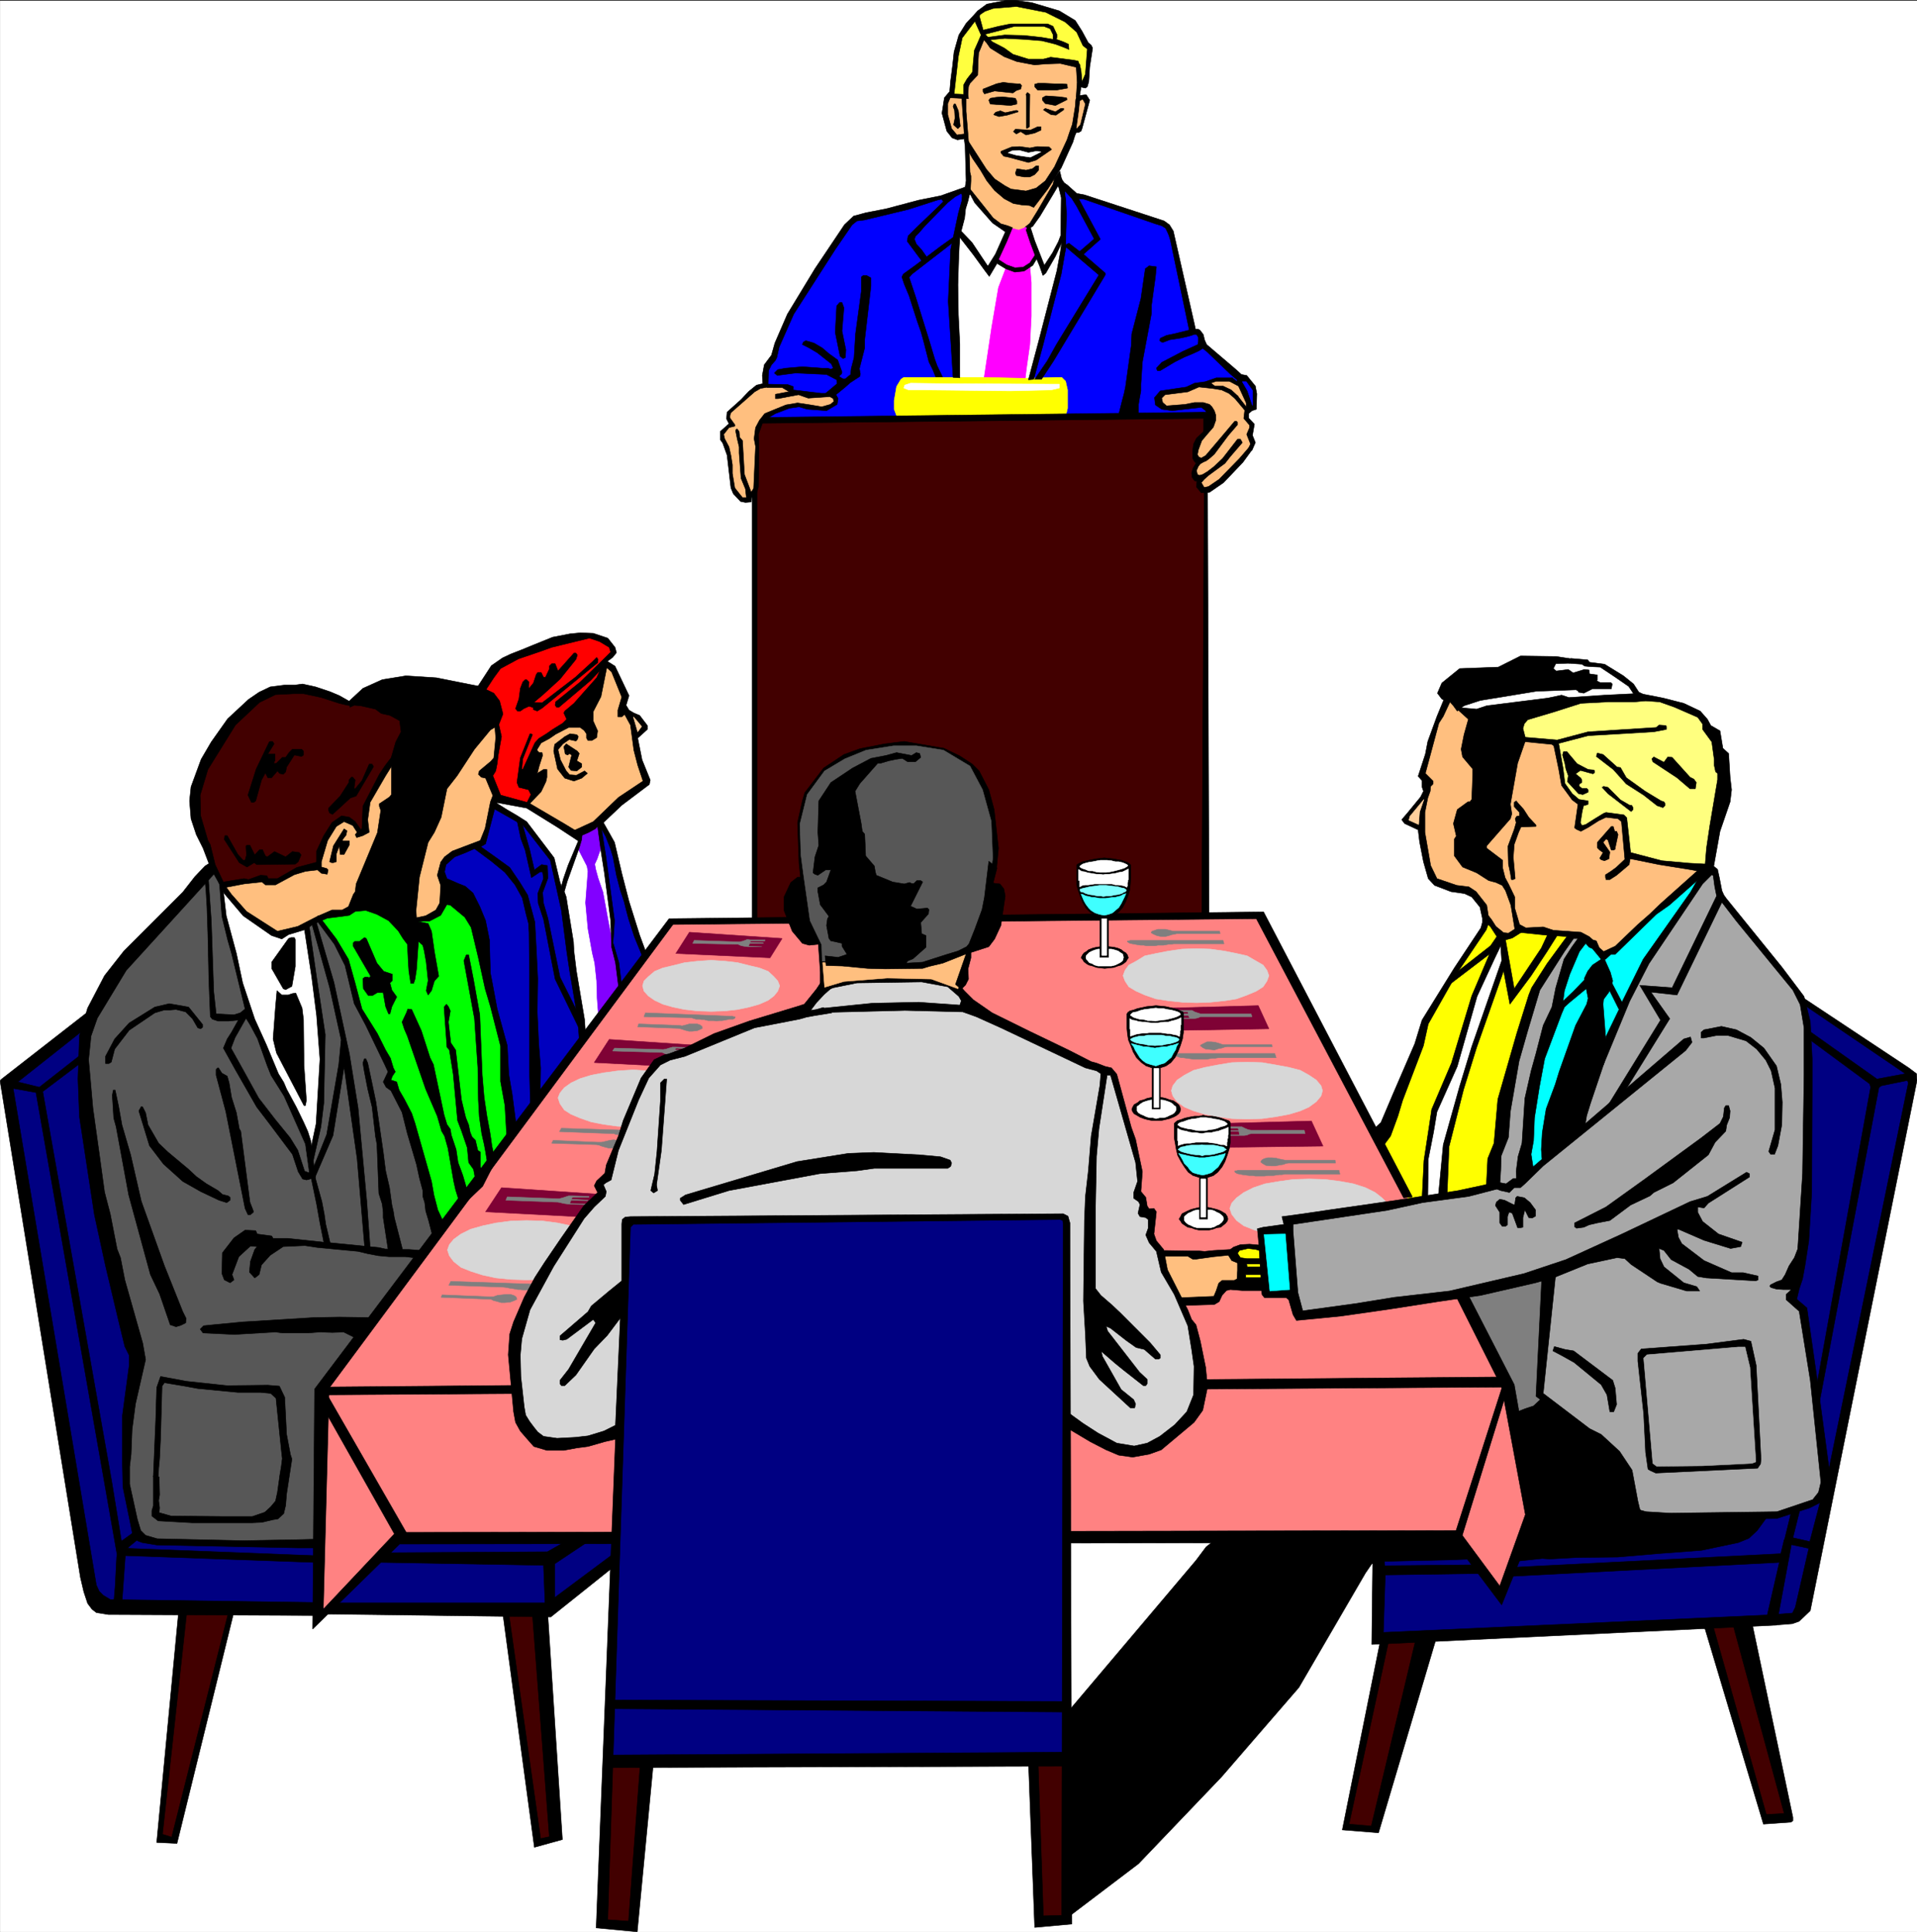<svg width="3960.085" height="3991.83" viewBox="0 0 2970.064 2993.872" xmlns="http://www.w3.org/2000/svg"><rect x="0" y="0" width="2970.064" height="2993.872" fill="#333333" stroke="none"/><defs><clipPath id="a"><path d="M0 0h2969.7v2993H0Zm0 0"/></clipPath><clipPath id="b"><path d="M0 0h2969.7v2992.184H0Zm0 0"/></clipPath><clipPath id="c"><path d="M2748 1544h221.7v974H2748Zm0 0"/></clipPath><clipPath id="d"><path d="M2747 1543h222.7v975H2747Zm0 0"/></clipPath></defs><g clip-path="url(#a)" transform="translate(.365 1.326)"><path style="fill:#fff;fill-opacity:1;fill-rule:nonzero;stroke:none" d="M0 2992.184h2969.7V-.961H0Zm0 0"/></g><g clip-path="url(#b)" transform="translate(.365 1.326)"><path style="fill:#fff;fill-opacity:1;fill-rule:evenodd;stroke:#fff;stroke-width:.14;stroke-linecap:square;stroke-linejoin:bevel;stroke-miterlimit:10;stroke-opacity:1" d="M0 .5h570V575H0Zm0 0" transform="matrix(5.21 0 0 -5.21 0 2994.79)"/></g><path style="fill:#ff8282;fill-opacity:1;fill-rule:evenodd;stroke:#ff8282;stroke-width:.14;stroke-linecap:square;stroke-linejoin:bevel;stroke-miterlimit:10;stroke-opacity:1" d="m95.65 162.51 103.54 138.02 175.78 2.59 73.25-139.89 6.89-38.78-8.19-25.14-13.5 19.39-315.37-1.15-23.7-24.7zm0 0" transform="matrix(5.21 0 0 -5.21 .365 2996.116)"/><path style="fill:#a8a8a8;fill-opacity:1;fill-rule:evenodd;stroke:#a8a8a8;stroke-width:.14;stroke-linecap:square;stroke-linejoin:bevel;stroke-miterlimit:10;stroke-opacity:1" d="m444.05 222.26 1.29 12.21 2.02 10.19 7.46 30.59 6.9 13.94 5.6 8.04 4.02-1.58-5.46-7.76-2.73-12.64-5.45-16.22-2.45-13.65-1.58-20.11-3.16-2.44-2.87-1.43zm0 0" transform="matrix(5.21 0 0 -5.21 .365 2996.116)"/><path style="fill:#ff0;fill-opacity:1;fill-rule:evenodd;stroke:#ff0;stroke-width:.14;stroke-linecap:square;stroke-linejoin:bevel;stroke-miterlimit:10;stroke-opacity:1" d="m409.59 236.62 6.74 12.93 5.75 15.36 1.58 6.9 8.19 13.35 7.46 11.06 2.88 5.46 4.88-5.46 4.88 2.3 15.08-1.15-5.89-9.62-6.32-12.5-6.03-22.54-3.73-18.96-.72-11.06-16.37-3.45-8.76-1.72zm0 0" transform="matrix(5.21 0 0 -5.21 .365 2996.116)"/><path style="fill:#fff;fill-opacity:1;fill-rule:evenodd;stroke:#fff;stroke-width:.14;stroke-linecap:square;stroke-linejoin:bevel;stroke-miterlimit:10;stroke-opacity:1" d="m423.66 218.52.29 10.34 2.29 16.23 5.89 13.22 5.32 18.09 7.89 18.39 1.73-.86.29-5.61-9.05-25.27-5.75-18.67-2.44-10.06-.86-14.94zm12.78 144.06-3.88 3.45 26.72 6.46 2.01 6.17 8.61-.57 2.01-.86 3.74-.29 6.75-3.59 3.73-3.88.58-2.15-21.55-1.01zm0 0" transform="matrix(5.21 0 0 -5.21 .365 2996.116)"/><path style="fill:#ffbf7f;fill-opacity:1;fill-rule:evenodd;stroke:#ffbf7f;stroke-width:.14;stroke-linecap:square;stroke-linejoin:bevel;stroke-miterlimit:10;stroke-opacity:1" d="m422.94 344.77 2.44 10.48 5.17 12.36 12.64-11.06-4.16-32.75 9.19-12.64 3.44-12.93-4.74-1.86-5.17 6.46-1.58 3.59-3.01 3.88-10.34 2.58-2.87 6.18-1.58 9.77.57 5.6 1.58 6.32zm0 0" transform="matrix(5.21 0 0 -5.21 .365 2996.116)"/><path style="fill:#d7d7d7;fill-opacity:1;fill-rule:evenodd;stroke:#d7d7d7;stroke-width:.14;stroke-linecap:square;stroke-linejoin:bevel;stroke-miterlimit:10;stroke-opacity:1" d="m389.19 206.75 4.88.14 4.46.43 3.87.86 3.59 1.15 2.88 1.15 2.01 1.58 1.58 1.87.43 1.72-.43 1.58-1.58 1.58-2.01 1.58-2.88 1.44-3.59 1.15-3.87.71-4.46.58-4.88.14-4.74-.14-4.16-.58-4.17-.71-3.44-1.15-2.88-1.44-2.15-1.58-1.44-1.58-.57-1.58.57-1.72 1.44-1.87 2.15-1.58 2.88-1.15 3.44-1.15 4.17-.86 4.16-.43zm0 0" transform="matrix(5.21 0 0 -5.21 .365 2996.116)"/><path style="fill:#7f7f7f;fill-opacity:1;fill-rule:evenodd;stroke:#7f7f7f;stroke-width:.14;stroke-linecap:square;stroke-linejoin:bevel;stroke-miterlimit:10;stroke-opacity:1" d="M397.09 229.15h-14.07l-.72-.14-.72-.29-1-.14-1.44-.29h-1.15l-1.58.14-1 .58-.58.43.29.57.72.43 1.14.29h1.15l1.3-.14 1.15-.29 1.43-.29h14.94zM368.51 227h29.59l.28-1.15h-16.23l-1-.15h-.72l-1-.14-.87-.14h-1.72l-.86-.15h-2.73l-.86.15h-.86l-1.15.14-1.01.14-.71.15-.72.14-.58.29-.14.14-.14.29.14.14h.43l.43.15zm0 0" transform="matrix(5.21 0 0 -5.21 .365 2996.116)"/><path style="fill:#ffff7f;fill-opacity:1;fill-rule:evenodd;stroke:#ffff7f;stroke-width:.14;stroke-linecap:square;stroke-linejoin:bevel;stroke-miterlimit:10;stroke-opacity:1" d="m450.66 354.97 1.87 8.61 18.23 3.31 16.38.86 8.9-1.44 8.76-3.44 3.88-5.46 4.02-12.93-4.6-27-20.53-5.03-31.02 26.57zm0 0" transform="matrix(5.21 0 0 -5.21 .365 2996.116)"/><path style="fill:#ffbf7f;fill-opacity:1;fill-rule:evenodd;stroke:#ffbf7f;stroke-width:.14;stroke-linecap:square;stroke-linejoin:bevel;stroke-miterlimit:10;stroke-opacity:1" d="m451.95 355.25 10.63-1 2.15-11.92 2.16-3.45 3.44-2.73-1.29-6.46 1.29-.86 7.04 3.87 5.46-.86 1-10.91 11.49-2.73 12.78-1.01-21.54-18.52-6.46-6.47-3.16-.86-3.88 3.88-4.45 1.87-16.8 1.72-1.87 6.46-1.44 5.89-9.62 13.5zm0 0" transform="matrix(5.21 0 0 -5.21 .365 2996.116)"/><path style="fill:#ff0;fill-opacity:1;fill-rule:evenodd;stroke:#ff0;stroke-width:.14;stroke-linecap:square;stroke-linejoin:bevel;stroke-miterlimit:10;stroke-opacity:1" d="m366.93 202.87 1.58 1.29h6.9l.43-11.63-6.75.43v7.18zm0 0" transform="matrix(5.21 0 0 -5.21 .365 2996.116)"/><path style="fill:#ffbf7f;fill-opacity:1;fill-rule:evenodd;stroke:#ffbf7f;stroke-width:.14;stroke-linecap:square;stroke-linejoin:bevel;stroke-miterlimit:10;stroke-opacity:1" d="m345.39 202.01 21.4.71 2.58-5.02-.71-5.17-5.46-.29-2.01-4.02-9.77-.29-5.02 8.76zm0 0" transform="matrix(5.21 0 0 -5.21 .365 2996.116)"/><path style="fill:#0ff;fill-opacity:1;fill-rule:evenodd;stroke:#0ff;stroke-width:.14;stroke-linecap:square;stroke-linejoin:bevel;stroke-miterlimit:10;stroke-opacity:1" d="m454.11 225.13.28 14.36 1.01 9.91 7.61 26.86 2.73 12.5 4.88 7.61 6.32-5.32 5.6 3.45 14.65 13.5 11.06 9.05-17.24-26-13.21-27.72-16.94-32.02zm0 0" transform="matrix(5.21 0 0 -5.21 .365 2996.116)"/><path style="fill:#7f7f7f;fill-opacity:1;fill-rule:evenodd;stroke:#7f7f7f;stroke-width:.14;stroke-linecap:square;stroke-linejoin:bevel;stroke-miterlimit:10;stroke-opacity:1" d="m434.29 190.66 26.57 5.31-3.16-40.64-6.47-2.3-3.87 11.63zm0 0" transform="matrix(5.21 0 0 -5.21 .365 2996.116)"/><path style="fill:#a8a8a8;fill-opacity:1;fill-rule:evenodd;stroke:#a8a8a8;stroke-width:.14;stroke-linecap:square;stroke-linejoin:bevel;stroke-miterlimit:10;stroke-opacity:1" d="m453.1 223.41 9.62 9.48 8.91 17.8 18.38 39.93 18.09 26 2.01-1.44 1.73-6.89 22.83-28.73 2.3-6.17 1.15-18.96-.86-29.73-.86-20.97-3.59-13.93 4.02-5.32 6.17-50.7-3.73-5.6-11.49-3.73-56.15-.58-13.65 36.34 2.88 36.34-26-6.32-48.11-6.32-1.72 5.6-1.87 22.26 32.74 5.46 24.71 4.02zm0 0" transform="matrix(5.21 0 0 -5.21 .365 2996.116)"/><path style="fill:#420000;fill-opacity:1;fill-rule:evenodd;stroke:#420000;stroke-width:.14;stroke-linecap:square;stroke-linejoin:bevel;stroke-miterlimit:10;stroke-opacity:1" d="m507.96 92.13 10.77.29 13.5-57.74-7.75-.86zM400.11 31.95 411.6 88.4h12.63l-15.65-57.45Zm0 0" transform="matrix(5.21 0 0 -5.21 .365 2996.116)"/><path style="fill:#000082;fill-opacity:1;fill-rule:evenodd;stroke:#000082;stroke-width:.14;stroke-linecap:square;stroke-linejoin:bevel;stroke-miterlimit:10;stroke-opacity:1" d="m536.4 276.69 32.6-21.54-32.6-159.86-4.89-1.58-121.64-5.6v19.1l.15 10.06 23.55 1.43 12.21-18.09 7.32 17.81 75.11 6.32 10.77 3.16 4.17 6.17-6.75 51.13-3.31 4.02 1.58 9.48 2.44 13.5.58 53.43zm0 0" transform="matrix(5.21 0 0 -5.21 .365 2996.116)"/><path style="fill:#d7d7d7;fill-opacity:1;fill-rule:evenodd;stroke:#d7d7d7;stroke-width:.14;stroke-linecap:square;stroke-linejoin:bevel;stroke-miterlimit:10;stroke-opacity:1" d="m156.54 194.39-4.6.15-4.45.43-4.02.86-3.59 1.15-2.87 1.15-2.16 1.72-1.29 1.73-.57 1.72.57 1.58 1.29 1.58 2.16 1.58 2.87 1.43 3.59 1.01 4.02.86 4.45.58 4.6.14 4.74-.14 4.45-.58 4.02-.86 3.59-1.01 2.73-1.43 2.15-1.58 1.58-1.58.58-1.58-.58-1.72-1.58-1.73-2.15-1.72-2.73-1.15-3.59-1.15-4.02-.86-4.45-.43zm0 0" transform="matrix(5.21 0 0 -5.21 .365 2996.116)"/><path style="fill:#7f7f7f;fill-opacity:1;fill-rule:evenodd;stroke:#7f7f7f;stroke-width:.14;stroke-linecap:square;stroke-linejoin:bevel;stroke-miterlimit:10;stroke-opacity:1" d="m131.12 189.22 14.22-.57h.57l.86-.43.72-.15 1.44-.43h1.15l1.58.15 1.14.43.87.43-.29.72-.72.43-1 .29h-1.15l-1.3-.15-1.29-.14-1.29-.43h-1.15l-14.07.57zm32.46 3.74-29.59 1-.57-1.15 16.23-.57 1.14-.14.58-.15 1-.14.87-.15.71-.14h.72l1.01-.14h.86l1-.15h1.87l1.01.15 1 .14h.86l.86.14.87.29.57.15h.29l.14.43-.29.14h-.28l-.43.29zm0 0" transform="matrix(5.21 0 0 -5.21 .365 2996.116)"/><path style="fill:#7f0235;fill-opacity:1;fill-rule:evenodd;stroke:#7f0235;stroke-width:.14;stroke-linecap:square;stroke-linejoin:bevel;stroke-miterlimit:10;stroke-opacity:1" d="m149.07 221.83-4.74-7.19 32.75-1.72 3.87 6.75zm0 0" transform="matrix(5.21 0 0 -5.21 .365 2996.116)"/><path style="fill:#7f7f7f;fill-opacity:1;fill-rule:evenodd;stroke:#7f7f7f;stroke-width:.14;stroke-linecap:square;stroke-linejoin:bevel;stroke-miterlimit:10;stroke-opacity:1" d="m150.79 219.1-.43-1.01 15.51-.57.72-.15.58-.14.71-.14 1.15-.15 5.03-.14v.14l-4.74.15.43 1 4.88-.14.15.14-5.03.29.43.57h4.88v.29l-5.02.14h-1.01l-.86-.28-.86-.29-1.15-.29zm0 0" transform="matrix(5.21 0 0 -5.21 .365 2996.116)"/><path style="fill:#d7d7d7;fill-opacity:1;fill-rule:evenodd;stroke:#d7d7d7;stroke-width:.14;stroke-linecap:square;stroke-linejoin:bevel;stroke-miterlimit:10;stroke-opacity:1" d="m211.4 274.25-4.02.14-3.88.43-3.45.72-3.01.86-2.44 1.15-1.87 1.3-1.29 1.43-.43 1.58.43 1.44 1.29 1.29 1.87 1.58 2.44 1.01 3.01.71 3.45.87 3.88.43 4.02.28 4.16-.28 3.74-.43 3.44-.87 3.02-.71 2.59-1.01 1.72-1.58 1.15-1.29.57-1.44-.57-1.58-1.15-1.43-1.72-1.3-2.59-1.15-3.02-.86-3.44-.72-3.74-.43zm0 0" transform="matrix(5.21 0 0 -5.21 .365 2996.116)"/><path style="fill:#7f7f7f;fill-opacity:1;fill-rule:evenodd;stroke:#7f7f7f;stroke-width:.14;stroke-linecap:square;stroke-linejoin:bevel;stroke-miterlimit:10;stroke-opacity:1" d="m189.57 269.65 12.06-.43.72-.14.43-.14.86-.29 1.15-.29h1.01l1.43.14 1.01.44.57.28-.14.58-.57.43-.87.29h-2.29l-1.01-.29-1.15-.29-.86.14-12.06.44zm27.72 3.16-25.42 1.01-.43-1.15 14.07-.29.86-.29.58-.14h.86l.72-.14h.86l.43-.15.72-.14h1.58l.86-.14.86.14h.86l.86.14.72.15.72.14h.86l.43.14.15.15.14.29-.14.14h-.29l-.43.14zm0 0" transform="matrix(5.21 0 0 -5.21 .365 2996.116)"/><path style="fill:#7f0235;fill-opacity:1;fill-rule:evenodd;stroke:#7f0235;stroke-width:.14;stroke-linecap:square;stroke-linejoin:bevel;stroke-miterlimit:10;stroke-opacity:1" d="m204.94 297.8-4.03-6.32 28.01-1.29 3.59 5.75zm0 0" transform="matrix(5.21 0 0 -5.21 .365 2996.116)"/><path style="fill:#7f7f7f;fill-opacity:1;fill-rule:evenodd;stroke:#7f7f7f;stroke-width:.14;stroke-linecap:square;stroke-linejoin:bevel;stroke-miterlimit:10;stroke-opacity:1" d="m206.37 295.36-.43-.86 13.5-.29.58-.28.43-.15.71-.14 1.01-.14h4.31l-4.02.14.43.86h4.02v.14l-4.02.15.29.43h4.16l.14.29h-4.45l-.86.14-.72-.29-.86-.29-.86-.14zm0 0" transform="matrix(5.21 0 0 -5.21 .365 2996.116)"/><path style="fill:#d7d7d7;fill-opacity:1;fill-rule:evenodd;stroke:#d7d7d7;stroke-width:.14;stroke-linecap:square;stroke-linejoin:bevel;stroke-miterlimit:10;stroke-opacity:1" d="M188.28 240.07h-4.6l-4.16.57-3.74.72-3.3 1.15-2.73 1.15-2.01 1.29-1.29 1.87-.58 1.72.58 1.44 1.29 1.58 2.01 1.43 2.73 1.3 3.3 1 3.74.72 4.16.57 4.6.29 4.31-.29 4.16-.57 3.73-.72 3.31-1 2.73-1.3 2.15-1.43 1.29-1.58.43-1.44-.43-1.72-1.29-1.87-2.15-1.29-2.73-1.15-3.31-1.15-3.73-.72-4.16-.57zm0 0" transform="matrix(5.21 0 0 -5.21 .365 2996.116)"/><path style="fill:#7f7f7f;fill-opacity:1;fill-rule:evenodd;stroke:#7f7f7f;stroke-width:.14;stroke-linecap:square;stroke-linejoin:bevel;stroke-miterlimit:10;stroke-opacity:1" d="m164.01 235.04 13.35-.43.72-.14.72-.29 1-.29 1.15-.29h1.01l1.43.15 1.15.43.72.43-.14.57-.72.43-.86.29-1.15.15-1.15-.15-1.15-.29-1.29-.28h-1.15l-13.21.57zm30.59 3.59-27.72.86-.58-1 15.37-.58h.86l.58-.29h1l.86-.14.72-.14h.72l.86-.15h.86l.72-.14h2.73l1.01.29h1l.72.14.86.14.43.29h.29l.14.29-.29.14h-.14l-.43.29zm0 0" transform="matrix(5.21 0 0 -5.21 .365 2996.116)"/><path style="fill:#7f0235;fill-opacity:1;fill-rule:evenodd;stroke:#7f0235;stroke-width:.14;stroke-linecap:square;stroke-linejoin:bevel;stroke-miterlimit:10;stroke-opacity:1" d="m181.1 265.92-4.46-6.89 30.74-1.58 3.73 6.46zm0 0" transform="matrix(5.21 0 0 -5.21 .365 2996.116)"/><path style="fill:#7f7f7f;fill-opacity:1;fill-rule:evenodd;stroke:#7f7f7f;stroke-width:.14;stroke-linecap:square;stroke-linejoin:bevel;stroke-miterlimit:10;stroke-opacity:1" d="m182.68 263.33-.58-.86 14.79-.43.58-.29.57-.14.72-.29h1.15l4.6-.14.14.14-4.6.15.43 1 4.6-.14.14.14-4.59.29.28.57 4.6-.14.14.29-4.88.14h-.86l-1.01-.29-.86-.28-.86-.15zm0 0" transform="matrix(5.21 0 0 -5.21 .365 2996.116)"/><path style="fill:#420000;fill-opacity:1;fill-rule:evenodd;stroke:#420000;stroke-width:.14;stroke-linecap:square;stroke-linejoin:bevel;stroke-miterlimit:10;stroke-opacity:1" d="m47.54 28.36 6.6 68.94h15.37L51.56 27.65Zm102.25 67.65 9.91-.43 5.6-66.64-5.6-2.16zm0 0" transform="matrix(5.21 0 0 -5.21 .365 2996.116)"/><path style="fill:#000082;fill-opacity:1;fill-rule:evenodd;stroke:#000082;stroke-width:.14;stroke-linecap:square;stroke-linejoin:bevel;stroke-miterlimit:10;stroke-opacity:1" d="m93.78 115.83.57-21.97 23.13 23.26 53.28.29 19.67.29-27.72-21.26h-2.44l-127.96.43-5.89 6.32L1.58 252.71l26.57 20.68 18.52-94.08Zm0 0" transform="matrix(5.21 0 0 -5.21 .365 2996.116)"/><path style="fill:#575757;fill-opacity:1;fill-rule:evenodd;stroke:#575757;stroke-width:.14;stroke-linecap:square;stroke-linejoin:bevel;stroke-miterlimit:10;stroke-opacity:1" d="m25.99 271.09 6.18 12.06 20.25 22.84 10.48 10.49 30.74-9.34 15.65-22.55 20.97-74.68-34.61-47.26-1.58-47.11H65.63l-24.84 1.58-3.59 15.95.43 24.56 3.16 12.35-11.92 52.71-4.31 41.51zm0 0" transform="matrix(5.21 0 0 -5.21 .365 2996.116)"/><path style="fill:#fff;fill-opacity:1;fill-rule:evenodd;stroke:#fff;stroke-width:.14;stroke-linecap:square;stroke-linejoin:bevel;stroke-miterlimit:10;stroke-opacity:1" d="m65.92 311.74 6.46-8.33 11.06-6.61 5.6 1.72 1.87 1.15 4.74-32.31-.58-21.84-2.3-13.07-2.58 6.61-8.04 16.09-8.05 18.09-3.3 13.5-4.59 15.52zm0 0" transform="matrix(5.21 0 0 -5.21 .365 2996.116)"/><path style="fill:#420000;fill-opacity:1;fill-rule:evenodd;stroke:#420000;stroke-width:.14;stroke-linecap:square;stroke-linejoin:bevel;stroke-miterlimit:10;stroke-opacity:1" d="m57.73 335.15 2.16 9.91 7.9 14.65 9.9 8.33 10.06 2.15 11.63-2.01 4.88-2.3 8.76-.72 10.49-3.3-6.32-23.55-8.47-24.85-36.2-4.17-6.31 2.73-3.59 6.75-1.15 5.32zm0 0" transform="matrix(5.21 0 0 -5.21 .365 2996.116)"/><path style="fill:#ffbf7f;fill-opacity:1;fill-rule:evenodd;stroke:#ffbf7f;stroke-width:.14;stroke-linecap:square;stroke-linejoin:bevel;stroke-miterlimit:10;stroke-opacity:1" d="m66.21 311.88 11.92 1.58 2.72-1.01 8.62 4.17 4.74 1 1.58 6.47 3.02 5.31 4.45 2.16 3.73-4.03 1.29 1.01.44 7.04 5.31 9.48 8.04 7.46-16.51-47.68-8.05-1.72-8.9-4.74-5.46-1.58-11.2 7.18zm0 0" transform="matrix(5.21 0 0 -5.21 .365 2996.116)"/><path style="fill:#0f0;fill-opacity:1;fill-rule:evenodd;stroke:#0f0;stroke-width:.14;stroke-linecap:square;stroke-linejoin:bevel;stroke-miterlimit:10;stroke-opacity:1" d="m94.21 301.68 4.6 1.73 4.74.57 6.03 2.3 14.21-4.6 4.89 1.01 2.3 2.44 1.29 2.73 8.04-6.75 9.19-35.48 2.44-28.15-21.54-27.72-5.03 18.1-4.88 16.52-3.59 7.18-1.87 1.58 1.15 3.87-10.19 19.68-3.16 12.64-2.88 5.31zm0 0" transform="matrix(5.21 0 0 -5.21 .365 2996.116)"/><path style="fill:#ffbf7f;fill-opacity:1;fill-rule:evenodd;stroke:#ffbf7f;stroke-width:.14;stroke-linecap:square;stroke-linejoin:bevel;stroke-miterlimit:10;stroke-opacity:1" d="m121.78 301.68 3.74 46.68 20.97 13.93 1.72-7.04-1.87-8.76.72-9.05-3.45-13.07-11.34-4.88-1.01-4.88 1.3-6.75-2.59-4.31-3.88-1.87zm0 0" transform="matrix(5.21 0 0 -5.21 .365 2996.116)"/><path style="fill:#0000bf;fill-opacity:1;fill-rule:evenodd;stroke:#0000bf;stroke-width:.14;stroke-linecap:square;stroke-linejoin:bevel;stroke-miterlimit:10;stroke-opacity:1" d="m132.7 309.29-1.58 5.75.86 4.16 3.88 2.3 7.9 3.45 2.87 10.2 9.19-5.03 8.33-10.63 3.3-12.06 2.3-17.24 3.3-17.52v-7.18l-21.11-27.58-2.58 27.58-8.04 36.62Zm45.67 21.26 3.59-6.18 5.31-21.11 4.31-12.64-9.62-12.78.43 23.41zm0 0" transform="matrix(5.21 0 0 -5.21 .365 2996.116)"/><path style="fill:#fff;fill-opacity:1;fill-rule:evenodd;stroke:#fff;stroke-width:.14;stroke-linecap:square;stroke-linejoin:bevel;stroke-miterlimit:10;stroke-opacity:1" d="m147.35 337.73 9.62-2.3 14.5-7.9 6.47 2.88 4.45-30.02-4.02-27.58-5.46-7.03v7.03l-2.3 11.64-3.44 24.41-3.31 11.21-8.04 10.34-9.05 5.02.58 2.73zm0 0" transform="matrix(5.21 0 0 -5.21 .365 2996.116)"/><path style="fill:red;fill-opacity:1;fill-rule:evenodd;stroke:red;stroke-width:.14;stroke-linecap:square;stroke-linejoin:bevel;stroke-miterlimit:10;stroke-opacity:1" d="m143.47 370.05 3.73 6.6 11.06 5.17 11.49 3.6 5.31.71 5.03-1.58 2.3-3.01-3.74-4.89-.28-4.02-9.19-12.92-10.06-6.18-.28-14.65-2.16-3.45-9.48 2.3-1.43 8.04 1.72 4.46.72 5.74zm0 0" transform="matrix(5.21 0 0 -5.21 .365 2996.116)"/><path style="fill:#ffbf7f;fill-opacity:1;fill-rule:evenodd;stroke:#ffbf7f;stroke-width:.14;stroke-linecap:square;stroke-linejoin:bevel;stroke-miterlimit:10;stroke-opacity:1" d="m180.52 377.52 2.16-2.16 3.3-7.04-1.15-4.45 2.15-1.15 1.87-5.89 1.29-8.33 2.01-6.17-11.2-8.33-5.02-4.6-5.32-2.3-13.78 8.62 3.59 5.75-2.73 3.3 1.58 8.76 9.91 6.46 8.61 11.92zm0 0" transform="matrix(5.21 0 0 -5.21 .365 2996.116)"/><path style="fill:#420000;fill-opacity:1;fill-rule:evenodd;stroke:#420000;stroke-width:.14;stroke-linecap:square;stroke-linejoin:bevel;stroke-miterlimit:10;stroke-opacity:1" d="M224.32 301.25v148.94l134.14 1.58V302.83Zm0 0" transform="matrix(5.21 0 0 -5.21 .365 2996.116)"/><path style="fill:#00f;fill-opacity:1;fill-rule:evenodd;stroke:#00f;stroke-width:.14;stroke-linecap:square;stroke-linejoin:bevel;stroke-miterlimit:10;stroke-opacity:1" d="m227.63 460.82.28 4.31 2.45 3.87 1 4.31 3.59 8.33 9.48 15.37 9.19 12.78 28.29 6.75 5.32 1.73 28.43 2.15 3.74-3.88 3.01-.14 10.49-3.88 12.92-4.02 2.16-1.87 2.29-9.19 4.45-21.25 2.02-.43.71-3.16 11.35-10.78 2.87-8.04-11.49-1.72-132.84-1.87zm0 0" transform="matrix(5.21 0 0 -5.21 .365 2996.116)"/><path style="fill:#fff;fill-opacity:1;fill-rule:evenodd;stroke:#fff;stroke-width:.14;stroke-linecap:square;stroke-linejoin:bevel;stroke-miterlimit:10;stroke-opacity:1" d="m284.5 461.68-.86 33.75 1.43 13.07 2.44 9.77 28.15 2.44.58-7.9v-11.2l-5.03-22.55-5.03-17.67zm0 0" transform="matrix(5.21 0 0 -5.21 .365 2996.116)"/><path style="fill:#ffbf7f;fill-opacity:1;fill-rule:evenodd;stroke:#ffbf7f;stroke-width:.14;stroke-linecap:square;stroke-linejoin:bevel;stroke-miterlimit:10;stroke-opacity:1" d="m292.25 564.23 28.58-8.62-.29-9.77-.28-3.73-1.87-7.76-5.17-10.77.86-2.73-7.9-12.78-3.44-2.01-5.03 1.72-4.6 3.88-5.17 6.61v5.89l-.71 10.63-2.16-.44-2.58 1.3-1.44 4.16.14 4.6 1.87 3.44zm0 0" transform="matrix(5.21 0 0 -5.21 .365 2996.116)"/><path style="fill:#ffff3f;fill-opacity:1;fill-rule:evenodd;stroke:#ffff3f;stroke-width:.14;stroke-linecap:square;stroke-linejoin:bevel;stroke-miterlimit:10;stroke-opacity:1" d="m282.77 546.99 1.15 10.34 1.44 6.9 5.89 7.47 2.73 1.58 7.18.71 10.19-1.58 7.47-3.87 3.16-5.03 2.01-3.16-1-9.62-1.58-.43-.58 4.02-1 2.01-6.9 1-5.31-.57-6.61 1.29-6.75 4.17-1.86 2.01-2.3-4.45-.29-6.18-2.3-3.59-.43-3.59zm0 0" transform="matrix(5.21 0 0 -5.21 .365 2996.116)"/><path style="fill:#ffbf7f;fill-opacity:1;fill-rule:evenodd;stroke:#ffbf7f;stroke-width:.14;stroke-linecap:square;stroke-linejoin:bevel;stroke-miterlimit:10;stroke-opacity:1" d="m345.53 458.09 5.46 1 5.03 1.3 5.89 1.86 4.59-.14 2.59-1.72 2.87-6.75-1.01-.58-.43-2.15 1.73-2.3-.29-6.32-3.74-5.03-4.88-5.17-4.45-2.58-1.87.43-.72 2.58-1.29 1.73.72 2.58-.43 3.74 1.29 4.02 3.74 4.88-.87 4.45-3.16.87-10.48-1.15-1.58 2.73zm-117.9 2.3h5.74l2.73-2.01 6.46-.58h5.03l.86-1.58-.72-1.43-1.86-.87h-3.88l-4.74.87-4.74-1.15-5.31-2.73-1.87-3.31-.29-3.73v-8.47l-.57-5.75-1.44-2.01-.29-1h-2.01l-2.15 1.72-1.01 3.16-.86 7.75-1.29 4.31-.86 2.16 1.43 2.15 1.3 1.15-.72 1.87.43 1.72 5.31 4.88 2.73 2.16zm0 0" transform="matrix(5.21 0 0 -5.21 .365 2996.116)"/><path style="fill:#000;fill-opacity:1;fill-rule:evenodd;stroke:#000;stroke-width:.14;stroke-linecap:square;stroke-linejoin:bevel;stroke-miterlimit:10;stroke-opacity:1" d="m289.38 570.4-2.15-2.29-2.16-3.45-1.43-5.03-.43-4.02-.58-4.45-.29-3.31-1.58-1.86-.71-4.6 1.43-5.31 1.58-2.01 1.58-.58 2.01.29.29-2.3.29-10.2-.29-1.86 1.58-.86.14 2.72v1.44l-.28 1.15-.29 7.47-.15 1.87-.71 8.76v4.02h-1.3l.72-10.77-2.15-.29-1.58 1.87-1.15 4.16v3.3l.72 1.73 1.15 1 1.29 11.35 1.15 5.46 4.59 6.03.86 1 1.3.87 2.44.86 6.89.57 8.76-1.72 5.75-2.87 3.44-3.02 1.87-4.02 1.29-1.01-.57-7.46-1.01-2.3-.14 1.72-.14 1.58-.43 2.01-1.01-.86.29-4.6-.29-4.3 1.01.28.43 2.59 1.29-.29.57.43.43 1.44.29 4.45.86 5.6-.43.86-.86.72-1.87 3.45-2.01 3.16-4.74 2.87-8.18 2.44-5.03.72h-2.44l-5.89-1.15-2.73-2.01zm0 0" transform="matrix(5.21 0 0 -5.21 .365 2996.116)"/><path style="fill:#000;fill-opacity:1;fill-rule:evenodd;stroke:#000;stroke-width:.14;stroke-linecap:square;stroke-linejoin:bevel;stroke-miterlimit:10;stroke-opacity:1" d="m313.08 567.24 1.15-2.44v-.86l-.15-.57 2.01-.72 1.58-.72.15-1.58-1.73.72-2.29.86-4.03 1.01-5.31.43-5.74.28-4.46-.43-1 .72 5.46.72 5.74-.14 5.31-.58 3.31-.57v1.43l-.86 1.73-1.87.71h-8.76l-3.45-1-5.6-1.44-.29 1.3 4.6 1.14 3.59.72h11.06zm0 0" transform="matrix(5.21 0 0 -5.21 .365 2996.116)"/><path style="fill:#000;fill-opacity:1;fill-rule:evenodd;stroke:#000;stroke-width:.14;stroke-linecap:square;stroke-linejoin:bevel;stroke-miterlimit:10;stroke-opacity:1" d="m291.68 564.66-1.87 4.16.58 1.01.71.72 1.44-5.32 2.44-2.58 3.59-1.87 2.59-1.87 4.59-1.43h4.45l2.16.57 6.75-.86 1.43-.29.44-1.29-.87-.57-4.88 1.15-4.45-.15-3.16-.29-5.31 1.01-3.74 1.44-4.16 2.58-1.01 1.44-.86 1-.86-2.15-.72-1.73-.14-2.29-.15-4.31-2.29-2.44-.44-1.01-.14-2.3.14-1.29-5.6.29.72 1.15 3.45-.15v2.88l1 1.72 1.58 2.01.58 6.46 1.15 2.59zm24.13-14.51 1.43-.14.15-1.15-3.16-.57h-5.75l-.86 1v.72l1 .29h1.73l3.16-.15zm0 0" transform="matrix(5.21 0 0 -5.21 .365 2996.116)"/><path style="fill:#000;fill-opacity:1;fill-rule:evenodd;stroke:#000;stroke-width:.14;stroke-linecap:square;stroke-linejoin:bevel;stroke-miterlimit:10;stroke-opacity:1" d="M302.45 550.15h.86l.43-.57-.29-1.01-1.29-.43-1-.72-5.46.58-3.02-.86-.43.71v.72l4.02 1.58 2.01.43 2.16-.28zm3.59-12.78-.57-.43h-.29v9.34l-.15.71.44.58.71-.58zm0 0" transform="matrix(5.21 0 0 -5.21 .365 2996.116)"/><path style="fill:#000;fill-opacity:1;fill-rule:evenodd;stroke:#000;stroke-width:.14;stroke-linecap:square;stroke-linejoin:bevel;stroke-miterlimit:10;stroke-opacity:1" d="m323.99 545.27-2.3-8.47-.28-.72-.72-.43h-.72l-.43-1.01-.57-1.87-3.45-7.61-4.02-6.32-4.17-5.46-1.29.58-2.15.14-2.59.43-2.73 1.44-2.87 2.44-2.3 2.87-1.87 3.16-2.44 3.59-1.29 2.3v2.88l5.46-8.48 2.44-2.87 3.02-2.01 1.86-1.01 4.45-.57 3.02.86 2.73 2.15 2.73 4.17 3.73 8.04.72 2.16.86 2.44.86 5.31.15 2.01.28 1.15 2.3.29h.58zm-21.68-.29v-.86l-1.87-.43-6.03.43-.43 1.15.43.57 1.72.29 1.87.15 3.88-.44zm0 0" transform="matrix(5.21 0 0 -5.21 .365 2996.116)"/><path style="fill:#000;fill-opacity:1;fill-rule:evenodd;stroke:#000;stroke-width:.14;stroke-linecap:square;stroke-linejoin:bevel;stroke-miterlimit:10;stroke-opacity:1" d="m317.1 545.99.14-.58-3.44-1.72-3.02.57-.86 1.01v.72l1 .57 4.02-.28zm0 0" transform="matrix(5.21 0 0 -5.21 .365 2996.116)"/><path style="fill:#ffbf7f;fill-opacity:1;fill-rule:evenodd;stroke:#ffbf7f;stroke-width:.14;stroke-linecap:square;stroke-linejoin:bevel;stroke-miterlimit:10;stroke-opacity:1" d="m320.11 536.94.72 5.17.29 2.87.72.43.72-1.29-1.44-6.03zm0 0" transform="matrix(5.21 0 0 -5.21 .365 2996.116)"/><path style="fill:#000;fill-opacity:1;fill-rule:evenodd;stroke:#000;stroke-width:.14;stroke-linecap:square;stroke-linejoin:bevel;stroke-miterlimit:10;stroke-opacity:1" d="m284.93 542.11.57-4.6-.71-.71-1.3 1.14.43 2.02-.14 2.29-.43 1.15.29.72h.43zm17.81-.29-3.31-1-2.44-.43-1.58.57.58.72 1.43.43 1.44-.57 3.3.71.43-.14zm12.63 1.01h.87v-.43l-2.3-1.58-1.44.14-2.3 1.44.58.43 3.02-1.01zm-5.88-6.47-1.87-.86-2.59-.57-1.58 1-1.29-.71-.86.71.58.72 4.45-.29 2.15 1.01h1.01zm-1.15-4.88 3.59-.14.72-.72-4.6-3.16-2.3-.72-5.89 1.58-1.43.29-.86 1v.44l3.16 1.29 2.44.14 3.01-.43zm0 0" transform="matrix(5.21 0 0 -5.21 .365 2996.116)"/><path style="fill:#fff;fill-opacity:1;fill-rule:evenodd;stroke:#fff;stroke-width:.14;stroke-linecap:square;stroke-linejoin:bevel;stroke-miterlimit:10;stroke-opacity:1" d="m308.05 530.05 1.44-.15-3.16-1.58-4.02.58-2.59.71 1.15.58 2.15.14 2.73-.72zm0 0" transform="matrix(5.21 0 0 -5.21 .365 2996.116)"/><path style="fill:#000;fill-opacity:1;fill-rule:evenodd;stroke:#000;stroke-width:.14;stroke-linecap:square;stroke-linejoin:bevel;stroke-miterlimit:10;stroke-opacity:1" d="m308.77 524.44-1.15-1.29-1.44-.72h-1.72l-2.3.43-.28.72.43 1.29 2.72-.43 1.87.43 1.15.87h.72zm6.89-2.72-2.15-3.74-4.31-7.18-2.15-3.02-1.87-1.15-.43.87 1.43 1.15 2.3 3.73 4.6 7.9.43 1.87 1.58 2.01zm0 0" transform="matrix(5.21 0 0 -5.21 .365 2996.116)"/><path style="fill:#f0f;fill-opacity:1;fill-rule:evenodd;stroke:#f0f;stroke-width:.14;stroke-linecap:square;stroke-linejoin:bevel;stroke-miterlimit:10;stroke-opacity:1" d="m306.61 496.72-2.01-1.58-2.01-.57-1.58.43-1.58.58-1.58.86-1.86 1.29 4.59 9.48 2.3-.58 2.15.87 2.88-8.19-.29-1.44zm0 0" transform="matrix(5.21 0 0 -5.21 .365 2996.116)"/><path style="fill:#000;fill-opacity:1;fill-rule:evenodd;stroke:#000;stroke-width:.14;stroke-linecap:square;stroke-linejoin:bevel;stroke-miterlimit:10;stroke-opacity:1" d="m283.78 503.33-12.64-9.77-.86-1 .72-2.16 1.15-3.44 4.02-12.93 1.72-5.74.72-2.01 1.72-3.59-1.86-.44-1.15 2.88-1.15 2.29-1.58 6.18-.72 2.59-1.15 3.3-2.44 7.61-1.44 3.45-.71 2.15.43.86 3.59 2.59 7.61 5.74 4.45 3.16zm59.74-10.63-1.15-8.33v-2.44l-2.72-14.51-.44-6.6v-2.01l-.43-2.3-.28-1.72v-3.31l-6.04-.28 1.15 4.59.58 2.16.43 2.01 1.72 12.35.15 3.45 2.72 10.48 1.3 8.9 1.15.87 2.15-.29zm0 0" transform="matrix(5.21 0 0 -5.21 .365 2996.116)"/><path style="fill:#f0f;fill-opacity:1;fill-rule:evenodd;stroke:#f0f;stroke-width:.14;stroke-linecap:square;stroke-linejoin:bevel;stroke-miterlimit:10;stroke-opacity:1" d="m306.18 496.01.43-5.03v-9.91l-.43-8.47-1-7.04-.43-3.59-12.21.43 2.3 15.37 2.01 11.77 2.3 6.04 2.01-.72 1.58-.29 1.43.29zm0 0" transform="matrix(5.21 0 0 -5.21 .365 2996.116)"/><path style="fill:#000;fill-opacity:1;fill-rule:evenodd;stroke:#000;stroke-width:.14;stroke-linecap:square;stroke-linejoin:bevel;stroke-miterlimit:10;stroke-opacity:1" d="M258.93 492.42v-2.45l-1.86-15.94v-2.44l-1.58-6.18.29-1.58-.15-.71-2.87-1.87-1.44-1.29-3.01-2.45-3.02.44 3.59 3.01-.14 1.15-3.02 1.58-9.19.43-5.46-.72-.86.72 1.01 1.01 2.3.43 5.02.43 5.89-.43h1.58l1-.29.72.29-.57 1.29-4.17 3.3-2.44 1.44-2.01 1.01.29.71.72.43 2.44-.71 2.44-1.44 2.01-1.72 2.59-1.87 1.29-3.59-.15-.58-.57-.43v-.43l1.01-.57h.71l1.58 1.29.15 1.72.86 3.31.43 7.04 1.72 12.63v4.31l.58.43h1zm0 0" transform="matrix(5.21 0 0 -5.21 .365 2996.116)"/><path style="fill:#000;fill-opacity:1;fill-rule:evenodd;stroke:#000;stroke-width:.14;stroke-linecap:square;stroke-linejoin:bevel;stroke-miterlimit:10;stroke-opacity:1" d="m250.89 483.51-.57-6.89 1.15-5.6-.15-2.3-.71-.29-.87.72-1.43 7.04.43 7.9.86 1h.72zm0 0" transform="matrix(5.21 0 0 -5.21 .365 2996.116)"/><path style="fill:#ff0;fill-opacity:1;fill-rule:evenodd;stroke:#ff0;stroke-width:.14;stroke-linecap:square;stroke-linejoin:bevel;stroke-miterlimit:10;stroke-opacity:1" d="m305.18 462.54 8.47.29h2.01l1.15-1.15.58-2.59v-5.45l-.58-2.44-49.83-.87-1.15 3.02v2.58l.72 4.17 1.29 2.15.86.58h23.55zm0 0" transform="matrix(5.21 0 0 -5.21 .365 2996.116)"/><path style="fill:#000;fill-opacity:1;fill-rule:evenodd;stroke:#000;stroke-width:.14;stroke-linecap:square;stroke-linejoin:bevel;stroke-miterlimit:10;stroke-opacity:1" d="M228.06 459.81h4.45l2.15-1.29h-.43l-3.73-.72v-1.29h.86l6.03 1.15 2.88-1.01 6.46.43 1-.57.15-.86-1.01-.86-2.58-.72-3.31.57-3.87.58-3.45-.58-6.32-2.58-1.58-2.01 1.15-.15 3.59 2.16 4.16 1.58 2.88.43 2.44-.72 5.74-.43 3.16 1.87.29 1.72-.86 1.58h-4.17l-8.33 1v1.01l-1.58.57-6.17.15zm0 0" transform="matrix(5.21 0 0 -5.21 .365 2996.116)"/><path style="fill:#fff;fill-opacity:1;fill-rule:evenodd;stroke:#fff;stroke-width:.14;stroke-linecap:square;stroke-linejoin:bevel;stroke-miterlimit:10;stroke-opacity:1" d="M311.93 460.82h3.01v-1.15l-2.44-.58-12.06-.28-25.42.28h-4.88l-1.44.58.29.86 1.72.58 10.63-.15zm0 0" transform="matrix(5.21 0 0 -5.21 .365 2996.116)"/><path style="fill:#000;fill-opacity:1;fill-rule:evenodd;stroke:#000;stroke-width:.14;stroke-linecap:square;stroke-linejoin:bevel;stroke-miterlimit:10;stroke-opacity:1" d="m359.89 447.75-2.01-1.29v4.16l-131.83-1.44.57 1.73 132.99 1.58zm0 0" transform="matrix(5.21 0 0 -5.21 .365 2996.116)"/><path style="fill:#000;fill-opacity:1;fill-rule:evenodd;stroke:#000;stroke-width:.14;stroke-linecap:square;stroke-linejoin:bevel;stroke-miterlimit:10;stroke-opacity:1" d="m356.45 470.73-1.87-.86-2.44-1.01-2.87-1.44-4.31-2.58h-.86l-.29.72 1.58 1.72 6.32 3.3 4.45 2.02.14.86v1.29l-.57.86h-.72l-.72-.29-1.58-.43-2.01-.43-2.87-.43-1.87-.72h-.57l-.57.43.14.72 1.87.86 2.15.44 4.6 1.14-5.6 26.72-.44 1.43-.43 1.01-.57 1.15-1.15.72-1.87.57-21.25 7.33-1.58.14 1-1.87 5.46-10.19-5.03-4.46 6.47-5.6v-.57l-15.37-25.57-3.59-5.46h-2.01l3.73 5.46 2.73 4.89 12.64 20.68-9.77 8.33-.43-2.3-1-5.75-5.46-21.25-2.73-10.06-1.58-.14 3.02 11.35 5.46 21.11 1 5.46.43 2.87-1.86-4.02-2.88-5.03-.86-.72-1 2.88-1.44 3.44-1.29 3.45-1.3 3.88 1.3.72 1.29-4.03 2.87-7.32 2.44 3.73 1.73 3.31.71 1.86.15 11.21-.72 3.01-.43.72 1.15 2.01.86-1.29 1.01-.72 2.72-2.44 2.3-.43 23.7-7.76 1.58-1.15 1.15-1.86 6.32-27.87.28-1.29h.72l.58-.29 1-1.29.43-1.72.58-1.29 5.74-4.89 3.02-2.58 1.58-1.44 1.58-.29 2.58-3.16.43-2.29-.14-4.6-1.29-.43-1.01-.86v-1.3l1.72-1.86-.57-3.31.86-2.15-1-2.3-1.15.43.71 1.44-1.14 2.87.86 2.01v.72l-1.73 2.01.29 2.44-3.01 3.59.86.72 2.58-3.3v1.15l-2.3 5.02-2.72 1.44.86 1.01 1.29-1.01.29.29-2.16 1.86-6.89 6.61-1.29 1.01zm0 0" transform="matrix(5.21 0 0 -5.21 .365 2996.116)"/><path style="fill:#000;fill-opacity:1;fill-rule:evenodd;stroke:#000;stroke-width:.14;stroke-linecap:square;stroke-linejoin:bevel;stroke-miterlimit:10;stroke-opacity:1" d="M365.5 461.68h-3.88l-1.29-.43-.29-.14 1.15-.87h2.44l2.44-1.15 2.01-1.86-.86-.72-1.87 1.58-2.15 1-2.73.44-4.02.43-3.3-1.44-6.75-.86-1.01-1.01.29-1.29 1.15-1 5.45.43 2.88.57h2.58l1.87-.57.72-.72.71-1.15.43-1.29v-1.58l-.71-2.01-1.87-2.16-1.58-1.87-1.01-2.72-.28-1.44.43-.72.72-.29 1.29.72 5.6 6.61 3.02 3.59h.57l.29-.29v-.72l-2.73-3.16-4.17-5.6-1.29-1.15-1.15-.86-.72-.29-1-.57-.58-.72-.57-1.29.29-1.15.57-.29 1.01.29 1.43.86 1.87 1.44 2.59 2.44 4.45 5.74h.86l.57-1-3.59-4.17-1.58-2.01-2.73-2.01-2.15-1.58-1.29-1.15-.86-1 .86-1.44 1.29.29 3.16 2.15 6.03 6.18 2.73 3.16.57-.43.44-.14-2.73-3.74-5.75-6.03-4.16-2.87-2.44-.15-1.44 1.73.14 1.72-.71.14-.72 1.01-.15 1.29.43 1.44.87 1.43-.58.72-.43.86v2.01l.29 2.16.86 1.72 2.01 1.87 1.72 3.3-.14 1.73-1 1.43-1.15.86-8.62-1-3.16.43-1.87 1.29-.28 2.16 1.72 2.01 7.75 1.15 2.45 1.15 3.16.43 3.3 1.15h4.88zm0 0" transform="matrix(5.21 0 0 -5.21 .365 2996.116)"/><path style="fill:#000;fill-opacity:1;fill-rule:evenodd;stroke:#000;stroke-width:.14;stroke-linecap:square;stroke-linejoin:bevel;stroke-miterlimit:10;stroke-opacity:1" d="m359.03 428.93.43-126.24h-2.15l.72 126.1zm-133.99 1.3V301.25h-1.43v126.68zm-53.42-49.99-.43-1.29-4.74-5.89-5.03-4.59-2.73-2.3 2.44-.14 9.91 7.61 5.03 4.59 1.29 1.3.43-.58-.14-1-16.52-13.5-1.43-.87-1.15.43v.58l-1.29.43-1.58-.72-1.01-.72h-.86l-.57.72 1 2.87.43 3.16.72 1.87.72.72h.43l.72-.72-.15-1.43.15-.44 1.29 1.58.86 2.59.43.57h1.01l.71-1.43h.58l1.15 2.44v.86l.72.72h1l.86-2.16 4.74 5.32h.58zm257.64-13.35-2.01-4.89-2.73-7.46-.72-3.74-2.15-6.61 1.15-1.29v-1.87l.43-1.29-.86-1.72-3.88-4.74-1.72-2.01.86-1.15 4.02-1.87.43-3.59 1.15-5.89 1.43-5.02 1.87-2.01 4.88-1.87 4.03-.58 2.15-1 2.44-3.02.72-3.3v-1.29l-.43-1.58-7.9-11.92-9.62-15.52-2.16-7.03-6.46-14.94-3.59-8.47-1.87-1.73 2.73-5.02 2.01 2.72 2.16 5.89 1.43 4.74 6.18 16.23 1.43 6.47 8.62 15.22 8.62 12.78.57 1.58v3.02l-.43 2.73-3.16 4.02-2.15 1.43-3.59.44-5.89 2.01-1.87 3.87-1.72 9.91v5.89l.86 4.31.72 2.01.14 1.44.72.72v.86l-2.3 2.3 4.02 14.93 1.3 2.01 2.01 4.31 1-1.15 1.15-1.58 2.01 1.58 4.88 1.58 16.66 2.73 11.78.43.72-.43v-.28l1.58-.29 2.58 1.29h5.6l.29 1.44-.43.43h-3.16l-1.15.57.29.15v1.58h-.29l-2.01.28-.14 1.15-1.44.15-1.43-.44-1.87-.57-1.44 1.01-3.59-.44-.86.72.72 1.44 4.02.14.72 1.3-4.6.71-10.63.15-6.6-3.31-11.49-.43-5.31-4.31-1.3-3.01 1.3-1.73zm-304.89-65.93 1.58.15h1.72l3.31 1.72 2.15 3.73-2.15.44-1.44-2.59-3.02-1.72-2.73-.58-.14 2.16 1.01 9.91 2.58 10.34 1.87 3.01 2.01 4.46 1.72 8.47 3.02 3.88 5.17 7.9 4.74 5.74 2.44 1.44 1.29 3.3-1 3.88-1.73 2.3-4.16 2.01-12.93 2.58-9.04.58-7.04-1.15-5.75-2.59-4.02-3.73.15-1.87 1.29.58 1.87-.15 4.45-1 1.72-1.29 2.59-.58 2.87-1.58.43-3.3-1.58-3.02-1.29-4.45v-11.2l-.58-.72-3.01-2.01v-.72l.43-1.29-1.01-6.61-6.32-15.22-.28-2.3-.58-.86-1.43-3.59-1.87-1.01h-3.02l-4.31-1.87.87-1.43 2.01.86 4.59.57 2.01.29 1.73 1.15 3.16.29 3.3-1.15 3.45-1.87 2.87-3.02 1.43-2.29 1.3-1.73.28-5.6.15-2.3.57-3.73h.86l.43 1.29.43 2.87.58 8.33 1.29-1.14.43-1.73.58-3.3.57-5.46-.57-3.01.57-1.3 1.01 1.3.86 2.87 1.29 1.43-1.29 7.33-.86 6.03-1.01 2.3-1.43.29zm0 0" transform="matrix(5.21 0 0 -5.21 .365 2996.116)"/><path style="fill:#000;fill-opacity:1;fill-rule:evenodd;stroke:#000;stroke-width:.14;stroke-linecap:square;stroke-linejoin:bevel;stroke-miterlimit:10;stroke-opacity:1" d="m450.51 331.56.29-1.15-.57-2.01-1.87-5.03.14-5.32.58-2.72.29-1.87h.57l.57.29-.57 6.32.29 3.87 1.29 3.59.72 1.58 4.45.15v.43l-2.15 2.3-1.58 2.44-1.44 1.58-.72.86-.57-.43v-1.29l1.58-1.73v-1l-.86-.15zm-8.47-31.03 1.15-1.15 1.87-2.87-1.87-2.73-9.91-7.75-2.44-3.88 12.06 9.19-5.31-12.49-6.03-19.97-5.89-13.79-.72-4.88-1.58-10.34-.57-11.49 1.72.43.14 11.49 1.58 8.04 1.01 6.04 6.03 13.5 5.89 20.82 5.31 11.49 1.73 3.59.28-4.45-8.9-25.57-3.59-11.77-4.88-17.38-1.44-15.08h2.59l.57 14.5 4.31 16.95 3.88 12.5 8.04 22.83 1.87-9.91 6.31 8.48 4.74 7.18 3.45 5.46-3.02.14-2.15-4.6-4.6-6.89-3.44-5.17-2.59 14.51 2.01.57 2.73 1.72-1.43 1.3-2.45-1.58-1.43.14-2.3 1.87-1.29 2.01-1.44 1.87zm-270.13 55.44-.29-.86-.43-.43-2.01.43-1.87-1.29-1.44-1.73.72-3.01 1.72-3.31 1.01-1.14 2.01-.15 2.44 1.29.86-.71-1.72-1.44-2.3-.86-2.73.86-2.15 2.73-1.15 5.31.29 2.01 3.01 2.3 1.58.86 2.01-.28zm-27.58-31.88-1.43-.86 4.45-3.16 4.16-3.02 3.02-4.45 2.3-3.74 2.15-8.04.43-7.9.43-8.9-.14-9.91.43-9.48.57-7.18-.14-7.76-2.87-4.17-.29 10.35v29.01l-.14 12.78-.15 2.73-.72 2.73-1.14 4.88-2.16 3.88-3.01 3.73-4.03 3.31-5.02 3.73-2.59-1.15-3.3-1.29-2.58-2.3-.44-2.15.72-2.01 3.31-1.44 2.15-.86 2.3-2.01 2.01-4.02 1.72-4.17 1.15-5.74.29-9.91.43-2.16 1.58-8.47 3.01-10.92.43-8.47 1.01-5.89 1.29-9.91-2.87-3.45-.57 9.91-1.3 7.18v10.49l-3.01 11.78-1.58 5.31-2.01 9.19-2.16 9.05-1.86 3.02-4.31 3.59-3.16.57.29 5.32-1.01 3.01 1.01 3.88 1.14 1.58 2.3 1.72 8.33 3.16 1.44 3.59 1.58 7.9.72 1.87-2.16 5.17-1.29.29-.43.43-.43.43.28 1 3.45 2.88.86 1 .58 6.03-.29 3.45 1.15.72.86-3.88-1-5.6-.29-2.44-.43-2.16-.86-1.43 3.01-7.47-1-.43h-.72l-.72-1.87zm-62.9 29.73-1.87-3.02h2.16v-2.01l-.29-.29v-.57l.72.14 1.72 1.73h1.01l1 1.43 1.01 1.01h2.72l.58-.58v-1.15l-.58-.43-2.15.43-2.3-3.59-.28-1.43-.72-.72-1.15.29-.29.43-.29.28-1.72-2.01h-1.15l-.72 1.44-1.15-2.15-1.72-6.18-.57-.43h-.72l-1.01 2.15 2.45 7.76 3.87 8.04.29.15H81zm0 0" transform="matrix(5.21 0 0 -5.21 .365 2996.116)"/><path style="fill:#000;fill-opacity:1;fill-rule:evenodd;stroke:#000;stroke-width:.14;stroke-linecap:square;stroke-linejoin:bevel;stroke-miterlimit:10;stroke-opacity:1" d="m172.19 350.95-.72-2.16 1.44-.86v-1.01l-1.44-1.15-1.72.15-.72 1 .72 2.88.14.43v.28l-.57.44-.57-.44-.72.29-.43 2.16.71.86 3.31-2.16zm296.71-3.02 3.3-1.72 1.58-.15.29-.14v-.72l-.43-.29-3.74 1.01-1.43-1.01 1.58-1.29.28-.57v-.72l-.71-.43-.15-.43.15-.29.71-.58h1.44l.43-.43v-.71l-1.58-.72-1.29.28-3.3 3.59.28 1.73-.72 2.01-.28 1.58-.72 2.58.29 1.01h1zm11.92-1.01 1-.14 1.73-3.02 5.6-4.02 4.74-2.87.86-.29.29-.43v-.72l-.58-.57-1.72.57-4.02 3.16-5.17 3.31-3.88 4.31-5.03 3.87.29 1.01 1.72-.43zm15.08 3.02 1.29-.14 5.31-5.89 1.15-.58.72-1-.29-1.87h-1.58l-3.87 3.3-7.19 4.74-.28.87.57.57 3.02-1.58zm-384.89-2.87-5.17-8.76-1.72-.58-5.31-4.88-.87.43-.28.72v.72l3.44 3.59 2.59 4.02v.72l.72.86h.43l.72-.86-.29-2.02v-.57h.29l2.01 2.44 2.15 4.89h.86zm370.81-9.91 2.73-1.58h.58l.43-.72v-.58l-.58-.57-6.89 5.31-1.72 1.87.43.29 1.29-.29zm0 0" transform="matrix(5.21 0 0 -5.21 .365 2996.116)"/><path style="fill:#8200ff;fill-opacity:1;fill-rule:evenodd;stroke:#8200ff;stroke-width:.14;stroke-linecap:square;stroke-linejoin:bevel;stroke-miterlimit:10;stroke-opacity:1" d="m182.39 292.92-1.58 8.19-1.58 8.61-1.44 4.17-.71 2.59-.29 1.57.72 1.58 1.29 3.74-.72 6.17-2.44-1.29-1.58-1-1.29-.29-.72-4.74 2.44-4.74.29-1.58-.72-9.34.72-7.75 1.29-7.18.72-3.02.57-5.31.15-5.17.43-5.6 6.6 9.33-.43 3.59-.57 3.74zm0 0" transform="matrix(5.21 0 0 -5.21 .365 2996.116)"/><path style="fill:#ffcf9c;fill-opacity:1;fill-rule:evenodd;stroke:#ffcf9c;stroke-width:.14;stroke-linecap:square;stroke-linejoin:bevel;stroke-miterlimit:10;stroke-opacity:1" d="m421.79 329.83-2.87 1.29.29 1.15 4.16 5.03-1.29-3.73zm0 0" transform="matrix(5.21 0 0 -5.21 .365 2996.116)"/><path style="fill:#000;fill-opacity:1;fill-rule:evenodd;stroke:#000;stroke-width:.14;stroke-linecap:square;stroke-linejoin:bevel;stroke-miterlimit:10;stroke-opacity:1" d="M480.1 327.82h.57l.43-1-.86-4.03v-.28l-.43-.29h-.72l-1 3.02-.58.28-.86-1 2.01-2.87-.28-2.02-1.3-.57-1 .29-.43.43 1 1.72-1 .72-.72.72v1.58l4.16 4.74h.58zm-377.27-1.15-1.01-1.29v-.43h2.01v-1.15l-1.58-2.87h-1.15l-.28 2.58-.87-2.44v-2.3l-.86-.28h-.57l-.58.28 1.15 4.74 3.16 5.03.86-.57zm-32.17-5.74 1.58-1.73h.57l.43 1.58-.14 2.01v.72l.29.15h.86l1.43-2.88 1.44 1.58h.86l.86-1.86.58-.29 2.15 1.58 3.31-1.58 2.01 1.58 2.01-.29.57-.72-.86-2.01-.86-.72-10.34-.14h-1.15l-.72.58-2.15-1.3-2.3 1.3-4.45 6.89.14 1.15h.72zm86.74 1.58 1.44-6.18 2.15 1.58 1.72-.29.15-3.73-1.58-4.31.28-3.16 1.3-4.45 3.59-17.52 5.89-11.78-.15-3.59-7.18 14.79-3.45 17.81-1.57 4.74-.15 2.87 1.72 4.46-.28 2.01h-.72l-2.59-1.73-1.86 8.19-1.29 3.45-1.15 5.45 1.58-1.14zm319.68-63.2-4.16-12.35-1.15-3.73-.72-4.31-12.49-9.63-.29 3.88.29 5.03 1.15 7.04 2.72 7.32 1.15 3.74 4.89 13.78 3.3 6.32.43 1.73-1.15 5.89 1.01 2.15 1.43 1.87 2.59 1.72h1l1.73-3.88.71-2.58-1.14-3.31-1.58-2.15-.15-1.44.86-11.2zM43.23 118.42l3.44-1.01 25.57-.57 15.65.28 5.89.15-.14-2.59h-5.17l-41.94.86-4.31.72-1.15.43-.86.58-.86 1.43-.86 4.31-2.01 9.77-.15 7.04v14.22l2.01 14.93v3.02l-1.29 2.58-1.58 6.47-4.16 17.52L28 213.78l-4.45 29.16-.43 11.2.43 12.93 2.44 8.18 5.03 9.63 5.75 7.32 17.52 17.52 3.59 4.6 3.01 3.16 1.58 1.01 1.29-3.16-26.28-28.87-8.61-14.22-1.87-5.32-.72-7.03 1.29-14.51 1.87-13.36 1.58-11.49 1.72-6.6 2.01-10.34 1.01-2.59 1.29-6.61 5.32-18.81.86-4.88-3.02-13.22-1-7.61-.29-7.32-.43-3.74v-5.17l2.3-10.48 1-3.31zm0 0" transform="matrix(5.21 0 0 -5.21 .365 2996.116)"/><path style="fill:#000;fill-opacity:1;fill-rule:evenodd;stroke:#000;stroke-width:.14;stroke-linecap:square;stroke-linejoin:bevel;stroke-miterlimit:10;stroke-opacity:1" d="m119.63 203.44-2.44 9.48-.29 1.87-.43 1.87-.72 5.17-1.15 5.02-.71 5.6-2.16 14.8-.86 4.16-1.58 7.47-.57 1.29h-.44l-.43-1.29.43-2.58 1.01-5.17 1.29-5.32 1.01-8.76.43-2.3.57-14.65 1.01-3.16.29-2.44v-1.58l1.43-9.33h-.86l-1.87.43-2.87.28-11.63 1.15-1.29 5.46-.44 3.02-.71 3.73-1.87 6.75-1.44 11.35-.86 2.73-1.29 2.87-2.16 4.45-2.87 5.32-.86 2.01-1.58 2.58-3.59 8.62-3.45 7.61-3.59 10.77-1.86 8.76-3.02 11.21-.86 7.32-1.15 2.3.72-9.77 1.72-7.03 1.15-4.03 4.02-16.51-1.43-1.15-1.87-.58-5.31.29-.72 6.61-.72 21.11-.86 12.21-1.01-.29.29-3.01.29-4.89.28-8.47.29-13.36.43-10.77.58-.72 1.72-.57h3.16l2.87.28-2.01-3.59-1.29-2.01-1.15-2.73 3.59-6.46 6.32-11.06 3.73-4.88 6.9-9.19 1.72-5.17 1.29-2.16 1.15-.29.72.15.72.29 1.58-7.62 1-5.6 1.15-5.74-10.77 1.15h-4.31l-.43.71-4.31.58-.43 1-3.16.15-3.3-2.3-3.45-4.45-.14-6.18.72-1.87 1.72-.86 1.15.86-.58 1.58 2.01 5.32 3.45 3.16 2.01-.15-.72-.86-1.29-3.59-.29-3.16 1.58-1.72 1.3 1 .71 2.88 2.59 2.87 3.88 2.58 6.46.29 3.73-.57 12.07-1.15 3.01-.72 3.02-.57 3.16-.29h4.88l3.45-.43 1.29 2.29-3.73.29zm0 0" transform="matrix(5.21 0 0 -5.21 .365 2996.116)"/><path style="fill:#000;fill-opacity:1;fill-rule:evenodd;stroke:#000;stroke-width:.14;stroke-linecap:square;stroke-linejoin:bevel;stroke-miterlimit:10;stroke-opacity:1" d="M87.75 295.65v-8.04l-1.01-5.89-1.86-1.01-.72.29-3.45 6.03v1.87l5.03 7.04.72.28h1zm24.27-7.04 2.01-2.44 2.58-.86v-1.87l-.71-.72.57-2.15 1.44-2.01-1.44-2.87-.57-2.16h-.43l-.87 2.16-.71 4.02v.14h-1.73l-1.43-.86h-1.3L108 281l-.15 2.3v.72l.58.43h1l.15-.29.57.57-5.17 8.91v1l.43.43h1.44l1.43 1.15.58-.28zm355.87 7.33h1.29l-1.86-2.59-2.3-3.59-2.44-8.47-1.15-5.75-2.59-5.46-2.15-8.33-1.44-5.17-1.86-8.18-.86-13.36-1.15-3.88-.58-4.45.15-3.3 5.02 3.73-.72 4.6.72 4.02.29 6.89 1.44 9.05 1.58 8.47 5.02 13.36.86 2.01 1.58 1.44 5.75 4.74-.72 2.58-4.02-4.16-3.02-2.87.43 3.16 1.58 4.88 2.88 6.75 1.86 2.44 1.01-1.15 1-.43 2.59-3.16h1.29l1.58 1.44h1.29l12.21 11.92 3.88 2.73 10.91 9.62-1.29 1.72-12.06-10.77-3.45-3.3-3.45-3.02-6.75-6.46-3.44-1.58-1.3 1.15-.86 2.01-1 .29-1.15 1-2.44 1.29-8.19.58-3.02 1-5.17-.28-1.86 1-1.44 4.89v3.3l-1.87 3.88-1 1.86-.72 2.88v2.29l-4.74 3.59v.72l7.04 8.05.43 1.43-.43 2.87 2.15 12.21 2.44 7.04-.86 3.3.43 1.44 1.01 1.15 8.18 2.44 7.62 2.44 8.18.43h7.76l3.3.29 4.17-.29 4.45-1.58 6.89-3.01 1.44-2.01v-1.58l2.73-3.74.71-5.17v-1.72l.43-2.01.58-.43v-1.87l-2.3-13.65-1-6.75-.44-5.45 2.45-.72 2.01 11.2 3.01 8.76.43 3.59-.43 3.74-.43 7.04-1.72 1.57-.86 5.18-2.73 1.58-1.01 1.86-2.15 2.44-4.88 2.3-6.18 1.58-5.89 1.15-1.29.58-1.58 2.44-3.02 2.44-5.6 3.45-4.45.57-.57.72-5.03.43-.57-1.44 3.87-.28.87-.58 1.57-.14 3.02-.15 4.31-2.87 4.16-2.87 1.44-2.16-8.62-.43-10.62-.71-2.16.71-4.02-.86-18.24-2.3-3.01-1-4.89.43-.57-.72 3.01-2.73-1.29-4.59-.86-4.31.43-2.3 3.02-3.59v-1.58l-.29-7.47-.57-.72h-.58l-3.16-2.3-1.15-4.16.86-3.73-.57-.87v-5.02l2.44-3.31 4.17-1.72 3.59-2.3 2.15-.57 1.87-.86 1-1.58 1.58-4.31 1.15-7.04.86-1.01 8.33-.86 2.16-.14 4.16-.29-5.89-8.04-4.59-7.18-.86-2.16-3.59-11.49-5.61-19.53-1.14-13.07-1.87-4.6-.43-8.61 4.02.57.29 4.6.14 4.31 2.15 5.45.58 7.76 2.58 14.94 2.45 8.61 3.73 12.5 7.32 11.49zm-47.96-76.84-2.59-.29-43.8 83.02-173.49-1.73L97.8 162.22l-1.72-65.78 21.54 22.84 316.09.57 12.21-16.51 7.61 21.25-7.04 37.92-13.35 26.57 3.59.43 13.5-26.28 6.89-39.21-10.63-26.29-13.93 18.53-313.79-.43-25.85-25.28.57 71.38 105.41 139.9 176.79 2.01Zm0 0" transform="matrix(5.21 0 0 -5.21 .365 2996.116)"/><path style="fill:#000;fill-opacity:1;fill-rule:evenodd;stroke:#000;stroke-width:.14;stroke-linecap:square;stroke-linejoin:bevel;stroke-miterlimit:10;stroke-opacity:1" d="m145.19 227.14-.86 5.31-.43 2.3-.72 3.16-.72 5.03-.28 5.03-.15 9.48-1 14.64-3.16 17.24.72 1.72h.71l1.44-7.32 1.87-10.49.72-17.81.57-6.75.86-5.74.86-4.6.29-1.86.29-2.16 1-4.74-3.73-7.32-6.46-6.18-1.58 5.03-.58 2.58-1.72 9.91-1.01 3.59-.86 1.44-1.29 4.45-3.45 8.05-5.45 15.79-.87 2.02-.71 2.15 1.29 2.73.43 1.15 1.15-.15 2.87-6.32 2.59-8.04 1-2.01 3.16-14.94.86-2.87 1.01-1.44.28-1.72 1.44-4.31.58-3.88.86-2.29.57-1.58 1.72-5.89 2.3 3.16-.86 4.59-1.44 2.01-.43 4.46-1.72 5.02-1.15 3.02-1.29 13.79-1.15 7.18-.72.86-.86 11.92.72.86.57-.71.58-1.3-.58-3.3.72-6.18 1.44-2.15 1.72-14.79.72-3.02.57-2.3.86-2.15.44-2.16.57-1.43 1.01-1.01.71-3.01.72-.44v-4.3l1.01-3.02zm0 0" transform="matrix(5.21 0 0 -5.21 .365 2996.116)"/><path style="fill:#000;fill-opacity:1;fill-rule:evenodd;stroke:#000;stroke-width:.14;stroke-linecap:square;stroke-linejoin:bevel;stroke-miterlimit:10;stroke-opacity:1" d="m95.79 301.25 4.16-5.46 3.6-6.03 2.01-7.18 2.01-7.61 4.59-7.33 2.44-4.88 1.44-2.44.86-2.87.58-1.15-.87-1.3-.43-1.15 1.73-.57.71-2.44 1.58-2.73 2.16-4.17 1-3.01 4.89-17.24.71-4.02 1.15-4.45.87-1.87.86-1.86-3.16-4.46-1.3 5.03-.86 2.87-.28 2.44-.58 1.87v1.72l-1 3.74-.87 4.02-2.72 9.19-1.58 6.32-3.31 6.46-1.43 1.01-.86 1.58 1.43 3.02-1 2.15-5.6 11.63-3.45 6.47-2.73 11.34-3.16 6.32-4.88 6.61-.43-.29 5.17-17.66 4.59-21.26 2.59-16.09.86-9.33L109 217.8l1.01-13.93-.72-.43h-.86l-2.3 27-3.88 27.29-3.3-20.39-5.31-12.35-.58 2.58 4.02 10.05 3.59 20.83.72 7.33-3.45 15.65-5.17 18.53-.86-.58 2.16-14.93 2.58-17.09-.43-20.4-.86-7.04-2.73-12.06-.29 5.46 1.58 7.46.43 7.19.72 12.06-1 13.07-1.44 11.35-2.15 14.07-4.74-1.43-2.01-1.3-3.02 1.01-8.47 5.89-5.6 6.6-2.01 3.88-2.01 3.59-2.3 6.03-2.01 4.03-1.58 4.74-.43 5.31.43 4.16 3.01 8.19 3.02 5.17 4.88 6.9 6.18 5.74 3.16 2.16 3.3 1.58 4.45.57h3.02l2.15.29 3.88-.86 4.31-1.44 2.73-1.15 3.3-1.87.43-1.15-1.29.15-2.44.57-5.32 1.73-5.31 1.14h-2.73l-5.6-.28-4.74-2.3-7.18-6.75-8.19-13.21-2.29-7.62.14-6.17 2.15-7.33.72-1.29 1.44-5.89 2.44-5.17 6.17 1.01 1.3-.29 3.59 1.29 1.86-.14.44-.86h2.72l5.75 3.3 5.89 1.58v3.3l2.15 4.6 2.44 3.88 2.87 2.01 2.3-.43 1.73-1.3 1.72-2.44.29.43.28 6.61 4.89 9.48 1.72 2.58 2.3 3.02v-2.58l-2.16-3.45-4.59-7.9-.72-5.17.43-3.74-1.87-1-1.86-.58-.43.87.57.71-1.29 2.01-2.59 1.15-2.3-1.43-2.58-4.17-1.87-6.32v-1.58l1.58-.43.43-.43-.28-1.29-1.73.29-1.15 1-3.59-.43-3.3-1-5.6-3.02h-3.02l-1 .86-5.32-.57-5.31-1.01 1.58-2.15 4.45-5.03 9.19-5.89 6.04 1.44 6.17 3.16zm0 0" transform="matrix(5.21 0 0 -5.21 .365 2996.116)"/><path style="fill:#000;fill-opacity:1;fill-rule:evenodd;stroke:#000;stroke-width:.14;stroke-linecap:square;stroke-linejoin:bevel;stroke-miterlimit:10;stroke-opacity:1" d="m89.76 275.25.43-3.44.14-13.5.72-10.49-.29-1.58h-.43l-8.18 15.66-1.01 4.16.72 9.63.43 4.74 1.44-1.3h1.86l1.3.43 1 .15zm-29.59-4.88v-.86l-.57-.43-.86.29-1.58 2.72-2.01 2.02-2.87.71-1.73-.14h-1.72l-2.87-.86-7.62-5.17-4.3-5.6-1.01-3.88-.72-.43h-1v2.15l2.73 5.17 4.3 4.74 7.62 4.74 4.3 1.01 5.75-1.01zm0 0" transform="matrix(5.21 0 0 -5.21 .365 2996.116)"/><path style="fill:#575757;fill-opacity:1;fill-rule:evenodd;stroke:#575757;stroke-width:.14;stroke-linecap:square;stroke-linejoin:bevel;stroke-miterlimit:10;stroke-opacity:1" d="m79.27 258.02 1.15-2.87 3.88-6.18 6.32-14.22 1.15-8.33-1.15.43-2.01 6.18-2.3 3.73-4.45 5.46-4.88 6.32-3.88 7.04-4.31 7.75 1.15 3.02 3.16 5.6 1.15-1.87 2.15-4.02zm0 0" transform="matrix(5.21 0 0 -5.21 .365 2996.116)"/><path style="fill:#000;fill-opacity:1;fill-rule:evenodd;stroke:#000;stroke-width:.14;stroke-linecap:square;stroke-linejoin:bevel;stroke-miterlimit:10;stroke-opacity:1" d="m520.6 266.49 3.88-3.16 3.73-5.31 1.29-5.46.43-5.31-.14-6.75-1.15-6.18-1-2.58h-1.15l-.58.86 1.87 6.46v12.35l-1.15 5.17-1.58 3.16-2.73 3.31-3.16 2.44-5.31 1.58h-3.59l-3.59-.72h-.86v1.72l.86.72 5.17 1.01 4.45-1.01zM162 98.31l-.44 11.2-48.39.86 2.44 2.88 47.1.28 8.33 4.74h6.32l-12.49-8.33V99.89l23.69 17.66h4.46l-29.3-23.41-66.78.87-3.3-2.3-.43 1.86-61.04.29-3.59.58-1.29 1-1.3 1.73-1.14 3.44-1.01 4.31L0 253.28v.43l.43.43 25.99 20.25-.14-4.45-21.97-17.38-.43-1.43 24.7-147.51.86-1.86 1.15-1.15 2.15-1.3 60.9-.86 1.58-3.44 4.59 3.3zm0 0" transform="matrix(5.21 0 0 -5.21 .365 2996.116)"/><path style="fill:#000;fill-opacity:1;fill-rule:evenodd;stroke:#000;stroke-width:.14;stroke-linecap:square;stroke-linejoin:bevel;stroke-miterlimit:10;stroke-opacity:1" d="m65.92 255.87 1.58-.87.57-2.01.72-4.31 1.44-4.59.86-4.74.43-.72 2.73-21.11 1-2.59v-.43l-.86-.72h-.72l-.86 1.87-5.74 28.87-2.87 10.77v1.72l.43.44h.28zm-30.73-9.77 1-5.6 2.59-8.91 3.16-13.79 6.89-19.24 5.46-13.65 1-2.01-.14-1.29-1.44-.72-1.43-.43-1.73.58-3.16 9.19-2.73 5.74-6.46 23.7-3.73 20.25-.72 2.59-.43 6.75.29 1.58h.57zm479.23-1.44-.14-2.01-.86-2.15-.29-1.87-3.16-3.3-2.01-3.74-10.48-8.33-5.75-2.87-1.15-1.01-5.74-2.72-6.18-4.6-3.73-.72-2.44-.57-1.58-.72-2.16-.29-.57.43v1.15l9.33 4.74 11.21 8.04 17.09 12.5 5.6 4.31 1 2.01.29 2.58.43.72h.86zm-471.19-.57.72-3.59 3.16-5.46 2.72-2.59 6.18-5.17 2.3-2.15 3.01-2.15 3.45-2.02 1.29-1.14 1.73-.44.57-.43v-.86l-1.01-.72-2.29.72-5.46 2.59-5.31 3.01-5.75 5.17-4.16 5.46-3.16 10.34.72 1.3.43-.15zm322.55-40.65 1.01.72 2.01.72 2.73.14 3.16-.29.14-1.72-1.44.43-2.29.29-2.59-.58-.57-.86.86-1.29 2.01-.29h4.31l.14-1.58h-4.59l.14-.86h4.45v-2.3h-4.88v-.86h4.88l.29-3.88h-6.18l-3.59.29-1.15-.29-1.29-1.43-.86-1.87-1.44-.86-9.19-.29-1 2.3 10.05.43.72 1.72.72 2.16 1 .86h3.59l.86.43.15 2.59v2.15l-1.73.72-1 1.58-4.31-.43-5.17-.72h-1.15l-1.43.86h-7.19l-.43 1.72 8.48-.14h2.44l1.72-.14 2.73.28zm0 0" transform="matrix(5.21 0 0 -5.21 .365 2996.116)"/><path style="fill:#000;fill-opacity:1;fill-rule:evenodd;stroke:#000;stroke-width:.14;stroke-linecap:square;stroke-linejoin:bevel;stroke-miterlimit:10;stroke-opacity:1" d="m375.12 190.8.14-.86.72-.86h6.46l.72-.57 1.29-4.46 1.01-1.72 13.21 1.29 14.07 2.01 14.8 2.3 12.78 1.87 16.23 3.73 5.6 1.58 9.91 4.02 8.76 1.87 2.3-.29 1.86-1.72 7.76-5.17 1-.43 7.76-2.3h3.88l-.87 1.29-3.87 1.15-5.89 4.74-1.15 2.44-.29 3.02 1.44-.58 2.15-2.72 5.32-2.88 2.58-2.15 2.59-.43 14.64-.86.72.28v1.15l-4.45 1.01h-3.45l-8.18 3.59-6.61 5.03-1 1.86-.43 2.44h.43l7.61-3.3 7.9-2.44 3.01.57.43 1.3-7.03 2.44-4.74 3.73-1.44 2.73v1.58l1.87-.29 1.29 1.44 12.21 7.76v1l-.86.43-11.64-7.18-5.17-1.58-20.25-9.62-16.66-7.61-12.49-4.17-22.12-5.17-16.37-1.87-11.49-1.86-15.79-2.16-1.44 5.46-1.44 18.38v1.87l28.01 4.17 10.48 2.29 13.79 1.87 8.33 2.16 1.15-.44 2.58-.57 1.44 1.44h1.86l1.3 1.15 5.45 5.31 42.37 34.33 1.87 2.44-.43 1.58-2.01-.58-35.19-30.3-7.47-5.89-6.17-5.31h-1.87l-2.15-1.58-3.88.71-2.3-1-8.04-1.73-19.25-3.01-18.09-2.59-8.76-1.29-6.32-.86.57-2.3-6.17-.86-1.72-.43.43-4.45zm0 0" transform="matrix(5.21 0 0 -5.21 .365 2996.116)"/><path style="fill:#000;fill-opacity:1;fill-rule:evenodd;stroke:#000;stroke-width:.14;stroke-linecap:square;stroke-linejoin:bevel;stroke-miterlimit:10;stroke-opacity:1" d="m454.97 217.37 1.58-2.15v-1.87l-1.01-.57-1 .14-1.15 2.3-.58-2.3v-2.87l-.72-.14h-.86l-1.58 4.3-.71.29h-.29l-.43-1.29v-2.44l-.58-.43h-1l-.72 1v3.16l-1.29 2.01.28 1.01 1.01.86 1.44-.29 2.58-1.29h.43l.29 2.01.43.43 2.15-.43zm0 0" transform="matrix(5.21 0 0 -5.21 .365 2996.116)"/><path style="fill:#0ff;fill-opacity:1;fill-rule:evenodd;stroke:#0ff;stroke-width:.14;stroke-linecap:square;stroke-linejoin:bevel;stroke-miterlimit:10;stroke-opacity:1" d="m383.45 191.52-5.89-.43-1.72 16.8 6.31.15zm0 0" transform="matrix(5.21 0 0 -5.21 .365 2996.116)"/><path style="fill:#000;fill-opacity:1;fill-rule:evenodd;stroke:#000;stroke-width:.14;stroke-linecap:square;stroke-linejoin:bevel;stroke-miterlimit:10;stroke-opacity:1" d="m485.99 125.6.43-.43 2.73-1.3 15.65-.86 23.55.43 9.77 3.16 4.02 2.01 2.15 6.47-4.3 31.88-2.73 19.1-3.02 2.59.72 3.01 1 3.02.72 3.88 1.15 7.47.86 14.36.15 34.04v5.6l-.58 11.2-1.86 7.47-6.61 8.76-16.52 20.4-.71 1-.58 1.3-.72 3.73-.57 2.59-1.01.86-2.01.71-2.87.15-2.58.14-8.05.72-9.33 2.44-1.15 10.34-.86.86-5.32.72-.71-.28-2.59-1.58-2.73-1.73-1.15-.29-.43.87.58 3.59.43 1.58h.57l.72.28v1.01l-2.73.43-2.01 1.72-2.15 3.02-.58 4.6-1.29 7.32 8.76 2.3 19.53 1.15 3.74.72v.86l-.15.29-2.01.14-.86-.72-20.25-1.29-9.19-2.44-10.05.86-.29-1.29 8.76-.87.57-.43 1.44-6.89.86-4.88 3.16-4.31 1.72-1.3-1-7.03.57-.43 1.3-.58 2.15 1.15 3.16 2.01 2.15 1.01 3.59-.43 1.01-.87 1.01-11.2-2.59-2.44-1.58-1.15-1.58-1v-.72l.14-.72h1.15l2.01 1.29 3.74 3.16.28 1.72.87-.14 7.75-1.58 8.91-1.43 3.87-.72-3.44-6.04-14.08-19.96-6.32-12.78-3.3 6.32-1.15-1.29 3.59-7.19-3.88-8.04-.86-8.62 7.9 19.11 5.75 11.2 15.94 23.7 2.73 2.73.43-.29.43-3.16.57-2.87-13.21-27.29-9.62.72 6.17-10.35-16.66-27 4.89 4.02 14.5 23.41-5.6 7.9 7.76-.86 13.35 27.58 4.31-5.6 16.8-20.54 2.16-4.31 1.15-6.89v-13.94l-.44-29.44-1.43-22.4-1.01-2.59-1.58-2.44-1.15-2.59-1-1.58-1.58-.57-1.72-.86-.29-.43.43-.43 1.58-.44 2.01-.14h2.44l-1.58-1.43v-1.58l3.88-3.45 3.3-20.54 3.16-30.31-.72-3.01-1.72-2.16-10.63-3.59-31.74-.43-7.18.43-1.58.43-.28.29-.58 2.44-1.72 9.2-3.73 5.6-5.46 5.02-3.45 1.73-13.79 10.48 3.74 35.62-4.17-1.29-1.72-35.19 11.49-8.62 1.87-1 2.01-1.73 6.32-3.87 4.74-5.75 1.43-7.04 1.15-3.59.14-2.01zm-375.55 57.59-4.6-6.17-3.73 1.86-3.3-.14-3.74.14-3.59-.28h-7.47l-2.15.28-12.21-.72-9.33.44-.86 1.14 1 1.01 2.73.29 9.05.86 20.97 1.29 7.61.14zm0 0" transform="matrix(5.21 0 0 -5.21 .365 2996.116)"/><path style="fill:#000;fill-opacity:1;fill-rule:evenodd;stroke:#000;stroke-width:.14;stroke-linecap:square;stroke-linejoin:bevel;stroke-miterlimit:10;stroke-opacity:1" d="m523.61 141.11-.14-1.44-.86-1.29-30.3-1.44-1.58.72-.72.43-.72 5.03-.57 11.49-1.73 15.65v2.3l1.01 1.3 19.39 1.43 11.05 1.44 2.16-.58 1.58-7.18zm-55.72 32.17 11.63-8.76.72-2.3.43-4.88-.86-2.16h-1.15l-.86 5.03-1.72 3.02-8.04 6.6-3.59 2.01-2.73 1.44.43 1.29 3.16-.86zM83.87 141.25l-.29-2.3-.43-2.58-.72-5.17-.57-2.59-1.44-1.72-1.72-1.58 1.15-2.44 2.73.43 1.72 1.58.58 2.44.28 3.45 1.58 10.34-.43 1.29-1.15 6.03-.57 11.06-1.58 3.31-3.45.28-12.06-.14-12.07 1.29-7.75 1.44-1.15-3.3-.29-9.63-.71-16.8.43-1.15 1 .57.15 2.88.28 3.01.29 6.03.43 15.52.72 1 6.03-1 3.88-.72 11.92-1.15h6.75l3.01-.29 1.58-1.43 1.58-15.37zm362.77 24.28 1.58-3.6-13.93-45.09-1.73 1.86 14.08 43.81-349.41-2.3 23.84-41.51-3.45-.57-22.84 40.5-.43 3.88zm0 0" transform="matrix(5.21 0 0 -5.21 .365 2996.116)"/><path style="fill:#000;fill-opacity:1;fill-rule:evenodd;stroke:#000;stroke-width:.14;stroke-linecap:square;stroke-linejoin:bevel;stroke-miterlimit:10;stroke-opacity:1" d="m466.31 153.75 9.91-7.18 4.45-3.59 3.02-4.6 2.44-9.34.72-3.3 3.59-1.15 11.06-.43h24.12l-3.15-4.31-2.45-2.3-3.16-1.29-10.91-2.3-13.21-1-11.78-1.01-12.21-.14-7.89-.43-2.3.14-8.19-.86 1.72 4.17 2.73 8.9-4.02 31.31 2.59 1.01 2.58.86 2.59 2.44zm-419.2-24.99.28-2.16-.14-1.43 3.59-1.01 15.37-.14h8.76l4.16 1.43 1.72-2.44-3.01-.72-3.02-.14H57.16l-10.2.57-1.87 1.44v1.58l.44 1.44v8.9l1.72-.29.14-5.31zm0 0" transform="matrix(5.21 0 0 -5.21 .365 2996.116)"/><g clip-path="url(#c)" transform="translate(.365 1.326)"><path style="fill:#000;fill-opacity:1;fill-rule:evenodd;stroke:none" d="m2969.7 1672.96-.731-10.472-11.98-9.011-164.637-109.204 3.023 11.93 156.352 106.285-44.13 8.23-105.503-74.812v12.711l94.3 69.555 1.461 5.262-85.289 472.183 4.48 23.91 93.571-495.363 3.7-2.973 40.43-8.23 1.51 3.75-128.738 626.297-7.449 21.723-16.465 62.835-26.207-5.992 11.985-47.883-13.442 3.754-12.765 52.36 38.918 8.23-20.946 91.281-4.48 9.012-28.445 2.242.78 16.461 27.665-2.238 10.473-3.75 17.195-16.465zm0 0"/></g><g clip-path="url(#d)" transform="translate(.365 1.326)"><path style="fill:none;stroke:#000;stroke-width:.14;stroke-linecap:square;stroke-linejoin:bevel;stroke-miterlimit:10;stroke-opacity:1" d="m570 253.71-.14 2.01-2.3 1.73-31.6 20.96.58-2.29 30.01-20.4-8.47-1.58-20.25 14.36v-2.44l18.1-13.35.28-1.01-16.37-90.63.86-4.59 17.96 95.08.71.57 7.76 1.58.29-.72-24.71-120.21-1.43-4.17-3.16-12.06-5.03 1.15 2.3 9.19-2.58-.72-2.45-10.05 7.47-1.58-4.02-17.52-.86-1.73-5.46-.43.15-3.16 5.31.43 2.01.72 3.3 3.16zm0 0" transform="matrix(5.21 0 0 -5.21 0 2994.79)"/></g><path style="fill:#000;fill-opacity:1;fill-rule:evenodd;stroke:#000;stroke-width:.14;stroke-linecap:square;stroke-linejoin:bevel;stroke-miterlimit:10;stroke-opacity:1" d="m432.42 118.27 3.16-2.87 2.44-4.02-7.47-.29-20.25-.43-2.44-.72-1.87-2.73-19.81-34.04L363.2 46.6l-24.7-25.85-20.83-15.8-.57 60.47 38.49 45.53 3.01 4.02 2.73 2.15 32.89 1.15zM37.2 112.38l-1.01-14.21h-2.44l.43 5.17.43 8.47.14.86-24.12 137.45-8.04 1.44 1.43 2.01 7.61-1.87 13.93 10.92v-2.45l-12.92-9.76 20.53-116.05 2.88-17.67 3.59 2.59 1.72-1.73-3.16-2.58-.29-.43 55.58-2.16-.14-2.01zm0 0" transform="matrix(5.21 0 0 -5.21 .365 2996.116)"/><path style="fill:#000;fill-opacity:1;fill-rule:evenodd;stroke:#000;stroke-width:.14;stroke-linecap:square;stroke-linejoin:bevel;stroke-miterlimit:10;stroke-opacity:1" d="m525.48 94.72-114.17-5.17.57 17.09 29.59.43-2.01 2.59-27.72-.29-.29 2.73-3.3-.58-.29-25.56 120.35 5.74 4.6 24.85-2.3.57-1.01-4.16-78.99-4.02-1.43-2.73 79.99 4.16zM167.17 27.93l-8.33-2.3-9.34 69.23 1.72.43 9.48-67.07 2.59.57-5.03 66.07 4.6-.43zM55.43 95.15l-7.18-65.64 2.73-.86 16.95 67.07h1.58L52.56 26.78l-6.03.29 6.46 68.08Zm0 0" transform="matrix(5.21 0 0 -5.21 .365 2996.116)"/><path style="fill:#000;fill-opacity:1;fill-rule:evenodd;stroke:#000;stroke-width:.14;stroke-linecap:square;stroke-linejoin:bevel;stroke-miterlimit:10;stroke-opacity:1" d="M533.09 34.54v-1.01l-.57-.43-8.19-.57-17.52 58.6 2.59.14 15.79-55.87 5.32.29-15.23 56.16 5.61.71zm-123.22-4.6-10.77.86 11.35 56.45 2.44-.29-11.78-54.43 6.61-.58 13.35 56.02 5.89-.43zm0 0" transform="matrix(5.21 0 0 -5.21 .365 2996.116)"/><path style="fill:#d7d7d7;fill-opacity:1;fill-rule:evenodd;stroke:#d7d7d7;stroke-width:.14;stroke-linecap:square;stroke-linejoin:bevel;stroke-miterlimit:10;stroke-opacity:1" d="m355.73 276.83 4.16.15 4.17.43 3.59.57 3.16 1.15 2.73 1.15 2.01 1.29 1.15 1.73.57 1.58-.57 1.58-1.15 1.58-2.01 1.15-2.73 1.58-3.16.71-3.59.72-4.17.58-4.16.14-4.31-.14-4.02-.58-3.73-.72-3.31-.71-2.58-1.58-2.16-1.15-1.14-1.58-.58-1.58.58-1.58 1.14-1.73 2.16-1.29 2.58-1.15 3.31-1.15 3.73-.57 4.02-.43zm0 0" transform="matrix(5.21 0 0 -5.21 .365 2996.116)"/><path style="fill:#7f7f7f;fill-opacity:1;fill-rule:evenodd;stroke:#7f7f7f;stroke-width:.14;stroke-linecap:square;stroke-linejoin:bevel;stroke-miterlimit:10;stroke-opacity:1" d="M362.77 297.37h-12.93l-.57-.14-.86-.14-.87-.29-1.14-.29h-1.15l-1.3.29-1 .43-.72.43.29.43.86.29.86.29h2.3l2.3-.58h13.78zm-26.14-2.01h27l.29-1h-14.94l-.86-.15h-.72l-.72-.14-.86-.14h-1.58l-.72-.15h-2.73l-.71.15h-.87l-1 .14-.72.14-.86.15-.72.14-.43.29-.29.14v.14l.15.15h.28l.44.14zm0 0" transform="matrix(5.21 0 0 -5.21 .365 2996.116)"/><path style="fill:#7f0235;fill-opacity:1;fill-rule:evenodd;stroke:#7f0235;stroke-width:.14;stroke-linecap:square;stroke-linejoin:bevel;stroke-miterlimit:10;stroke-opacity:1" d="m374.11 275.97 3.16-6.89-33.03-.58-1.44 6.61zm0 0" transform="matrix(5.21 0 0 -5.21 .365 2996.116)"/><path style="fill:#7f7f7f;fill-opacity:1;fill-rule:evenodd;stroke:#7f7f7f;stroke-width:.14;stroke-linecap:square;stroke-linejoin:bevel;stroke-miterlimit:10;stroke-opacity:1" d="m371.96 273.53.29-.86h-15.37l-.58-.29-.57-.14-.86-.15h-5.89v.15h4.74l-.43.86h-4.6l-.14.43h4.74l-.14.58h-4.89v.43h6.18l.72-.43 1.72-.58zm0 0" transform="matrix(5.21 0 0 -5.21 .365 2996.116)"/><path style="fill:#000;fill-opacity:1;fill-rule:evenodd;stroke:#000;stroke-width:.14;stroke-linecap:square;stroke-linejoin:bevel;stroke-miterlimit:10;stroke-opacity:1" d="M328.44 293.5h1.3l1.43-.15 1.15-.29 1.01-.43.71-.57.72-.43.43-.58.29-.86-.29-.43-.43-.72-.72-.57-.71-.43-1.01-.29-1.15-.43-1.43-.14-1.3-.15-1.29.15-1.15.14-1.15.43-1.15.29-.71.43-.72.57-.43.72-.43.43.43.86.43.58.72.43.71.57 1.15.43 1.15.29 1.15.15zm0 0" transform="matrix(5.21 0 0 -5.21 .365 2996.116)"/><path style="fill:#fff;fill-opacity:1;fill-rule:evenodd;stroke:#fff;stroke-width:.14;stroke-linecap:square;stroke-linejoin:bevel;stroke-miterlimit:10;stroke-opacity:1" d="M328.3 292.78h2.15l1.15-.29.86-.29.58-.43.72-.43.14-.43.14-.57-.14-.58-.14-.43-.72-.57-.58-.29-.86-.43-1.15-.29h-4.02l-1 .29-.72.43-.86.29-.43.57-.43.43-.15.58.15.57.43.43.43.43.86.43.72.29 1 .29zm0 0" transform="matrix(5.21 0 0 -5.21 .365 2996.116)"/><path style="fill:#000;fill-opacity:1;fill-rule:evenodd;stroke:#000;stroke-width:.14;stroke-linecap:square;stroke-linejoin:bevel;stroke-miterlimit:10;stroke-opacity:1" d="M336.2 317.77v-3.88l-.14-1.72-.15-1.73-.57-1.86-.72-1.87-.86-1.58-1.15-1.29-1.29-1.01-1.73-.72v-11.77h-2.58v11.77l-1.44.72-1.58 1.01-1.15 1.15-1 1.72-.72 1.87-.58 1.72-.43 1.58v5.89l.29.28.58.29.86.43 1.29.29 1.29.29 1.44.28 1.29.15 1.15.14 1.29-.14 1.44-.15 1.43-.28 1.01-.15 1.15-.43.72-.28.57-.44zm0 0" transform="matrix(5.21 0 0 -5.21 .365 2996.116)"/><path style="fill:#fff;fill-opacity:1;fill-rule:evenodd;stroke:#fff;stroke-width:.14;stroke-linecap:square;stroke-linejoin:bevel;stroke-miterlimit:10;stroke-opacity:1" d="m320.98 317.34.28.28.58.43.86.29 1.15.29 1 .14 1.44.29.86.14h2.01l1.29-.14 1.15-.29h1.01l1.15-.28.72-.29.57-.29.29-.29-.29-.28-.72-.43-.86-.29-1.01-.29-1.14-.29-1.3-.28-1.15-.15h-1.86l-1.15.15-1.01.28h-1.15l-1 .44-.86.28-.58.29zm0 0" transform="matrix(5.21 0 0 -5.21 .365 2996.116)"/><path style="fill:#7fffff;fill-opacity:1;fill-rule:evenodd;stroke:#7fffff;stroke-width:.14;stroke-linecap:square;stroke-linejoin:bevel;stroke-miterlimit:10;stroke-opacity:1" d="M321.12 310.3v.29l.86.28.72.15 1.15.28 1 .15 1.15.14.86.15h2.01l1.15-.15 1.3-.14 1.14-.15.87-.28.86-.15.43-.28.29-.29-.29-.43-.43-.15-.72-.43-1.01-.28-1.14-.15-1.15-.28h-1.15l-1.01-.15-.72.15h-1l-1.29.28-1.15.15-1.01.28-.86.43-.72.15zm0 0" transform="matrix(5.21 0 0 -5.21 .365 2996.116)"/><path style="fill:#fff;fill-opacity:1;fill-rule:evenodd;stroke:#fff;stroke-width:.14;stroke-linecap:square;stroke-linejoin:bevel;stroke-miterlimit:10;stroke-opacity:1" d="m320.69 316.48.86-.58 1.01-.14.86-.29.86-.14.86-.15 1.01-.14h.86l1-.14.72.14h1.01l1 .14 1.01.15 1 .28 1.01.15.86.43.86.43v-3.16l-.14-.14v-.58l-.15-.14v-1.15h-.14v-.29l-.86.43-.72.15-1.01.14h-.86l-1 .29h-5.17l-.86-.15-1.01-.14h-.86l-.86-.14-.86-.44v1.87h-.29zm0 0" transform="matrix(5.21 0 0 -5.21 .365 2996.116)"/><path style="fill:#3fffff;fill-opacity:1;fill-rule:evenodd;stroke:#3fffff;stroke-width:.14;stroke-linecap:square;stroke-linejoin:bevel;stroke-miterlimit:10;stroke-opacity:1" d="m321.41 309.15.57-.14.86-.43.86-.15 1.01-.29h.72l.86-.14.72-.14h1.72l.86.14 1.01.14h.86l1 .29.72.15.72.43.86.28-.43-1-.43-.86-.57-1.15-.72-1.15-.86-.72-1.01-.86-1.15-.43-1.29-.29-1.44.29-1.29.43-1.15.72-.72.72-.86 1.14-.57 1.01-.43 1zm0 0" transform="matrix(5.21 0 0 -5.21 .365 2996.116)"/><path style="fill:#fff;fill-opacity:1;fill-rule:evenodd;stroke:#fff;stroke-width:.14;stroke-linecap:square;stroke-linejoin:bevel;stroke-miterlimit:10;stroke-opacity:1" d="M327.58 301.83h1.44v-10.92h-1.44zm0 0" transform="matrix(5.21 0 0 -5.21 .365 2996.116)"/><path style="fill:#d7d7d7;fill-opacity:1;fill-rule:evenodd;stroke:#d7d7d7;stroke-width:.14;stroke-linecap:square;stroke-linejoin:bevel;stroke-miterlimit:10;stroke-opacity:1" d="m370.67 242.22 4.59.14 4.17.58 3.87.72 3.31 1 2.58 1.15 2.16 1.58 1.43 1.72.43 1.58-.43 1.44-1.43 1.72-2.16 1.44-2.58 1.44-3.31.86-3.87.72-4.17.72-4.59.14-4.46-.14-4.3-.72-3.74-.72-3.3-.86-2.73-1.44-2.15-1.44-1.3-1.72-.43-1.44.43-1.58 1.3-1.72 2.15-1.58 2.73-1.15 3.3-1 3.74-.72 4.3-.58zm0 0" transform="matrix(5.21 0 0 -5.21 .365 2996.116)"/><path style="fill:#7f7f7f;fill-opacity:1;fill-rule:evenodd;stroke:#7f7f7f;stroke-width:.14;stroke-linecap:square;stroke-linejoin:bevel;stroke-miterlimit:10;stroke-opacity:1" d="M378.28 263.76h-13.5l-.72-.14-.86-.29-.86-.14-1.3-.43-1 .14-1.58.15-.86.43-.72.57.29.29.86.43.86.43h1.29l1.15-.14 1.01-.29 1.29-.43h14.5zm-27.29-2.01H379l.43-1.29h-17.24l-.86-.14h-.86l-.86-.15-.72-.14h-4.17l-.86.14-1.15.15-.86.14h-.72l-.86.29-.43.14-.14.15-.15.28.29.29h.15l.57.14zm0 0" transform="matrix(5.21 0 0 -5.21 .365 2996.116)"/><path style="fill:#7f0235;fill-opacity:1;fill-rule:evenodd;stroke:#7f0235;stroke-width:.14;stroke-linecap:square;stroke-linejoin:bevel;stroke-miterlimit:10;stroke-opacity:1" d="m389.91 241.65 3.45-7.47-34.33-.43-1.72 7.03zm0 0" transform="matrix(5.21 0 0 -5.21 .365 2996.116)"/><path style="fill:#7f7f7f;fill-opacity:1;fill-rule:evenodd;stroke:#7f7f7f;stroke-width:.14;stroke-linecap:square;stroke-linejoin:bevel;stroke-miterlimit:10;stroke-opacity:1" d="m387.76 238.92.28-1.01H372.1l-.72-.14-.57-.29-.86-.14h-6.18v.14h4.74l-.14 1.15h-5.03v.14h5.03l-.29.72h-4.88l-.15.43h6.18l.86-.43 1.01-.43.86-.14zm0 0" transform="matrix(5.21 0 0 -5.21 .365 2996.116)"/><path style="fill:#000;fill-opacity:1;fill-rule:evenodd;stroke:#000;stroke-width:.14;stroke-linecap:square;stroke-linejoin:bevel;stroke-miterlimit:10;stroke-opacity:1" d="M343.81 248.68h1.44l1.29-.28 1.15-.43 1.15-.29.86-.58.72-.57.43-.72.14-.72-.14-.71-.43-.58-.72-.57-.86-.43-1.15-.44-1.15-.28-1.29-.29h-2.73l-1.44.29-1 .28-1.15.44-.72.43-1.01.57-.43.58-.28.71.28.72.43.72 1.01.57.72.58 1.15.29 1 .43 1.44.28zm0 0" transform="matrix(5.21 0 0 -5.21 .365 2996.116)"/><path style="fill:#fff;fill-opacity:1;fill-rule:evenodd;stroke:#fff;stroke-width:.14;stroke-linecap:square;stroke-linejoin:bevel;stroke-miterlimit:10;stroke-opacity:1" d="M343.67 247.97h1.15l1.29-.15.86-.28.86-.29.72-.43.57-.58.43-.28.15-.72-.15-.58-.43-.57-.57-.43-.72-.29-.86-.43-.86-.29h-1.29l-1.15-.29-.87.29h-1l-1.01.29-.86.43-.72.29-.71.43-.43.57v1.3l.43.28.71.58.72.43.86.29 1.01.28 1 .15zm0 0" transform="matrix(5.21 0 0 -5.21 .365 2996.116)"/><path style="fill:#000;fill-opacity:1;fill-rule:evenodd;stroke:#000;stroke-width:.14;stroke-linecap:square;stroke-linejoin:bevel;stroke-miterlimit:10;stroke-opacity:1" d="M351.85 273.67v-5.74l-.28-1.87-.58-1.86-.72-1.87-.86-1.73-1.29-1.57-1.44-1.01-1.72-.57v-12.21h-2.44v12.21l-1.73.57-1.43 1.01-1.44 1.43-1 1.72-.72 1.87-.72 1.73-.29 1.86-.14 1.58v4.31l.29.43.57.43 1.15.29 1.15.43 1.44.29 1.29.29 1.58.14 1.15.14 1.43-.14 1.44-.14 1.29-.29 1.15-.29 1.15-.29.86-.43.72-.28zm0 0" transform="matrix(5.21 0 0 -5.21 .365 2996.116)"/><path style="fill:#fff;fill-opacity:1;fill-rule:evenodd;stroke:#fff;stroke-width:.14;stroke-linecap:square;stroke-linejoin:bevel;stroke-miterlimit:10;stroke-opacity:1" d="m336.06 273.1.28.43.58.43 1 .15 1.15.43 1.15.28 1.29.15 1.01.14 1.15.14.86-.14h1.29l1.29-.29 1.01-.14 1.15-.29.86-.28.57-.29.29-.43-.29-.29-.86-.43-.86-.29-1.15-.29-1.15-.28-1.29-.15-1.15-.14-.72-.14-1.15.14h-1.14l-1.01.29-1.44.14-1 .29-.86.29-.58.43zm0 0" transform="matrix(5.21 0 0 -5.21 .365 2996.116)"/><path style="fill:#7fffff;fill-opacity:1;fill-rule:evenodd;stroke:#7fffff;stroke-width:.14;stroke-linecap:square;stroke-linejoin:bevel;stroke-miterlimit:10;stroke-opacity:1" d="m336.06 265.92.43.29.57.28.72.15 1 .28h1.3l1.15.29h4.16l1.29-.29h1.01l1.15-.28.86-.15.57-.28.29-.29-.29-.43-.57-.29-.86-.29-1.01-.28-1.15-.15-1.15-.28h-1.15l-1-.15-1.01.15h-1l-1.15.28-1.15.15-1.29.28-.72.29-.57.29zm0 0" transform="matrix(5.21 0 0 -5.21 .365 2996.116)"/><path style="fill:#fff;fill-opacity:1;fill-rule:evenodd;stroke:#fff;stroke-width:.14;stroke-linecap:square;stroke-linejoin:bevel;stroke-miterlimit:10;stroke-opacity:1" d="m335.91 272.09.72-.43 1-.14.87-.29 1.15-.14h.86l.72-.14 1.14-.15h1.73l1 .15 1.15.14h1.15l.86.29 1.15.28.86.29.86.43v-2.15h-.14v-1.58l-.14-.15v-1l-.15-.14v-.58l-.86.43-.86.15-1.15.28h-.72l-1 .15-1.01.14h-3.44l-.87-.14h-1l-1.01-.15-.86-.14-1.72-.58h-.14v2.02l-.15.14zm0 0" transform="matrix(5.21 0 0 -5.21 .365 2996.116)"/><path style="fill:#3fffff;fill-opacity:1;fill-rule:evenodd;stroke:#3fffff;stroke-width:.14;stroke-linecap:square;stroke-linejoin:bevel;stroke-miterlimit:10;stroke-opacity:1" d="m336.34 264.63.86-.15 1.01-.28.72-.15 1-.29h.86l.87-.14.86-.14.86-.15.72.15 1 .14.86.14h1.01l.86.29.86.15.86.28.87.29-.58-.86-.29-1.01-.71-1.15-.58-1.15-1-.86-1.01-.86-1.43-.43-1.15-.43-1.58.43-1.3.43-1 .72-.86.86-1.44 2.3-.43 1zm0 0" transform="matrix(5.21 0 0 -5.21 .365 2996.116)"/><path style="fill:#fff;fill-opacity:1;fill-rule:evenodd;stroke:#fff;stroke-width:.14;stroke-linecap:square;stroke-linejoin:bevel;stroke-miterlimit:10;stroke-opacity:1" d="M343.09 257.3h1.44v-11.63h-1.44zm0 0" transform="matrix(5.21 0 0 -5.21 .365 2996.116)"/><path style="fill:#000;fill-opacity:1;fill-rule:evenodd;stroke:#000;stroke-width:.14;stroke-linecap:square;stroke-linejoin:bevel;stroke-miterlimit:10;stroke-opacity:1" d="M357.88 215.94h1.44l1.29-.29 1.15-.29 1.15-.43.72-.43.72-.43.57-.86.14-.72-.14-.57-.57-.72-.72-.58-.72-.57-1.15-.14-1.15-.44-1.29-.28h-2.73l-1.29.28-1.15.44-1 .14-.87.57-.86.58-.43.72-.43.57.43.72.43.86.86.43.87.43 1 .43 1.15.29 1.29.29zm0 0" transform="matrix(5.21 0 0 -5.21 .365 2996.116)"/><path style="fill:#fff;fill-opacity:1;fill-rule:evenodd;stroke:#fff;stroke-width:.14;stroke-linecap:square;stroke-linejoin:bevel;stroke-miterlimit:10;stroke-opacity:1" d="M357.74 215.22h2.3l1-.29.72-.43.72-.29.72-.57.43-.43.14-.72-.14-.43-.43-.57-.72-.58-.72-.29-.72-.43-1-.28h-4.17l-1 .28-.86.43-.72.29-.72.58-.43.57v1.15l.43.43.72.57.72.29.86.43 1 .29zm0 0" transform="matrix(5.21 0 0 -5.21 .365 2996.116)"/><path style="fill:#000;fill-opacity:1;fill-rule:evenodd;stroke:#000;stroke-width:.14;stroke-linecap:square;stroke-linejoin:bevel;stroke-miterlimit:10;stroke-opacity:1" d="M365.78 241.07v-5.74l-.28-1.87-.58-1.87-.72-2.01-.86-1.58-1.29-1.58-1.29-1-1.73-.58v-12.35h-2.44v12.35l-1.87.58-1.43 1-1.15 1.58-1.01 1.58-1 1.87-.43 1.87-.29 1.72-.29 1.58v4.31l.43.43.58.43 1 .29 1.15.43 1.3.29 1.58.28h1.43l1.15.29 1.29-.29h1.44l1.44-.28 1.14-.29 1.15-.43 1.01-.29.43-.29zm0 0" transform="matrix(5.21 0 0 -5.21 .365 2996.116)"/><path style="fill:#fff;fill-opacity:1;fill-rule:evenodd;stroke:#fff;stroke-width:.14;stroke-linecap:square;stroke-linejoin:bevel;stroke-miterlimit:10;stroke-opacity:1" d="m350.13 240.5.29.43.57.29 1.01.28 1.15.43 1.14.29 1.3.14 1.29.29h1.72l1.15-.14 1.44-.29 1-.14 1.01-.29.86-.29.57-.43.29-.29-.29-.28-.57-.29-1.15-.29-1-.43-1.15-.29-1.3-.14-1.14-.29h-1.87l-1.01.15-1.15.28-1.14.15-1.15.29-1.01.28-.57.43zm0 0" transform="matrix(5.21 0 0 -5.21 .365 2996.116)"/><path style="fill:#7fffff;fill-opacity:1;fill-rule:evenodd;stroke:#7fffff;stroke-width:.14;stroke-linecap:square;stroke-linejoin:bevel;stroke-miterlimit:10;stroke-opacity:1" d="m350.27 233.17.29.29.57.43.87.14 1 .29 1.29.15h2.16l.86.14 1.01-.14h2.44l1-.15 1.15-.29.86-.14.43-.43.43-.29-.43-.28-.43-.29-.86-.29-1.15-.29-1-.28-1.15-.15h-1.15l-1.01-.28-1 .28h-.86l-1.15.15-1.29.28-1.15.29-.87.29-.43.29zm0 0" transform="matrix(5.21 0 0 -5.21 .365 2996.116)"/><path style="fill:#fff;fill-opacity:1;fill-rule:evenodd;stroke:#fff;stroke-width:.14;stroke-linecap:square;stroke-linejoin:bevel;stroke-miterlimit:10;stroke-opacity:1" d="m350.13 239.49.72-.43 1-.29.86-.14.87-.29 1-.14h.86l.86-.14 1.01-.15.86.15 1.01.14h1l1.15.29.86.14 1.15.43.86.29 1.01.43v-2.16l-.15-.14v-1l-.14-.15v-.86h-.14v-1.29l-.86.43h-1.01l-1 .29-.72.14-1.15.14-1.01.15h-3.44l-.87-.15-.86-.14h-1l-.86-.14-1.01-.29-.72-.29v1.44h-.14zm0 0" transform="matrix(5.21 0 0 -5.21 .365 2996.116)"/><path style="fill:#3fffff;fill-opacity:1;fill-rule:evenodd;stroke:#3fffff;stroke-width:.14;stroke-linecap:square;stroke-linejoin:bevel;stroke-miterlimit:10;stroke-opacity:1" d="m350.42 232.02.86-.28.86-.15 1.01-.28.86-.15.71-.14 1.01-.15.86-.14h1.58l.86.14 1.01.15 1 .14.87.15.86.28.86.15.72.28-.29-.86-.43-.86-1.44-2.3-1-.86-1.01-.86-1.29-.43-1.29-.29-1.44.29-1.44.43-.86.72-.71 1-1.01 1.01-.57 1.15-.58 1zm0 0" transform="matrix(5.21 0 0 -5.21 .365 2996.116)"/><path style="fill:#fff;fill-opacity:1;fill-rule:evenodd;stroke:#fff;stroke-width:.14;stroke-linecap:square;stroke-linejoin:bevel;stroke-miterlimit:10;stroke-opacity:1" d="M357.02 224.41h1.44v-11.34h-1.44Zm0 0" transform="matrix(5.21 0 0 -5.21 .365 2996.116)"/><path style="fill:#000;fill-opacity:1;fill-rule:evenodd;stroke:#000;stroke-width:.14;stroke-linecap:square;stroke-linejoin:bevel;stroke-miterlimit:10;stroke-opacity:1" d="m226.77 460.96-1.87-.43-2.3-1.87-2.3-2.44-4.16-3.73-.15-2.01.72-1.44-2.58-2.3v-2.44l.72-1 1.29-3.59 1.15-9.77.71-1.72 2.16-2.3 1.44-.29 1.72.14.14 1.3 1.44 1.29.57 1.87.15 11.34-.15 4.31.72 2.01.72 2.01-1.15.15-1.15-2.16-.43-3.3.43-2.3-.57-12.49-.72-1.15-2.01 5.31-.58 10.05-.86 1.01-.14 1.72-.58.72h-.14l-.29-.29v-.43l.43-2.15.58-2.44v-1.87l.57-7.47 1.3-3.16.28-2.58h-1.15l-.57.71-1.72 2.16-.72 4.31v2.58l-.43 2.73-.58 2.59-1.29 2.44-.29 1.29 1.58 2.01 1.73.43v.43l-1.44 2.01v.72l.29.86 7.03 6.18 1.73 1.01 2.3.43.14 4.88.86 1.72 1.15 1.3.43.86.72 3.16 4.31 9.76 12.35 19.25 5.02 7.32 1.44 1.15 2.3.29 13.07 3.16 8.47 2.73 1.29.29.58-.72-1.15-1.15-7.04-6.75-2.3-2.3-.28-1.58 2.87-3.88 1.72-2.29 1.44 1.14-1.73 2.45-1.58 1.72-.57 1.44.29.86 1 1 1.87 2.16 6.75 6.89 2.15 1.72 1.87 1.01.29-.72-.15-1.58-1-3.59-2.3-10.77-.72-15.51 1.44-22.55 2.01-.14v10.05l-.43 8.76-.14 8.9.28 8.91.29 5.17 4.02-5.17 3.45-4.74 1.29-1.72 2.3 3.87 2.58-1.58 2.73-1 2.73.29 2.59 1.72 1.29 2.15-.43 1.15-1.73-2.58-2.01-1.29-2.44-.15-2.44.86-2.44 1.58 2.44 5.32 1.72 4.16-1.43.58-2.01.57-2.3 1.73-6.75 8.47-1.58.72-7.32-2.59-6.47-1.29-9.76-2.59-5.89-1.14-3.74-1.01-2.72-2.59-8.76-13.07-8.19-13.5-3.73-8.61-1.01-3.59-2.15-2.88-.58-3.16zm0 0" transform="matrix(5.21 0 0 -5.21 .365 2996.116)"/><path style="fill:#fff;fill-opacity:1;fill-rule:evenodd;stroke:#fff;stroke-width:.14;stroke-linecap:square;stroke-linejoin:bevel;stroke-miterlimit:10;stroke-opacity:1" d="m289.67 514.68 5.31-6.03 3.74-2.59-2.88-6.46-2.15-3.45-4.6 6.89-3.16 3.31 1.01 3.88.29 2.72.71 2.3.44 1.87zm0 0" transform="matrix(5.21 0 0 -5.21 .365 2996.116)"/><path style="fill:#000;fill-opacity:1;fill-rule:evenodd;stroke:#000;stroke-width:.14;stroke-linecap:square;stroke-linejoin:bevel;stroke-miterlimit:10;stroke-opacity:1" d="m177.65 329.26 1-7.33 1.01-6.46 1.87-14.22.28-7.9 1.15-4.59 1.01-7.9.86.86-.86 7.04-1.72 5.88.43 6.61-2.59 19.25-1.29 8.04 1.29-2.3 1.44-3.73.72-2.44 1-5.32 1.15-4.45 1.15-3.45.57-2.3.72-2.72 1.72-5.32 2.59-6.32 1 1.29-2.01 5.46-3.16 10.06-2.15 8.33-2.15 9.19-1.44 2.58-1.87 3.31 5.46 5.17 8.19 6.17.28 1.3-2.44 6.03-1.29 6.46 2.87 2.59v1.15l-2.3 3.01-1.72.72-1.44.86-.86 1.44.86 2.87-4.16 8.76-2.3 1.44 1.58 1.15 1.15 1.43-.43 1.58-2.15 2.73-4.31 1.44-3.88.14-3.02-.29-5.17-1-6.03-2.44-3.16-1.3-3.3-1.29-2.44-1.15-3.31-2.3-4.3-6.6 2.58-.72 2.44 3.73 2.01 2.73 5.32 2.88 6.32 2.15 3.59 1.29 11.2 2.73 3.01-1 2.88-1.73.43-1.43-1.3-1.3-7.61-7.46-7.46-6.04-.15-1 .43-.58h.72l9.34 7.9 2.87 3.02-1.01-2.16-6.75-7.61-2.73-2.3-.28-.57.86-1.87-1.15-1.15-3.02-1.86-1.86-1.3-2.3-1.43-1.15-1.3-3.59-7.89-.29.14.29 3.02 2.87 7.18-.43.28h-.29l-2.87-7.18-1-7.32.57-1.44 2.87-.72.72-1.43-1.15-2.3.86-.29 3.31 3.45 1.43 3.01.29 1.3v2.3h-1.01l-1.86-1.15.57 2.15 1.01 3.16-.15.86h-.86l-.57.58v.43l1.15 1.86 2.44 1.3 1.87 1.29 3.87 2.01h3.45l1.15-.86.72-1.01v-1.29l.43-.72h1.15l1.43.86.29 2.02-1.29 2.87v2.87l2.29 4.45 1.73 8.62 1.43-1.29 3.02-7.47-1.15-3.88v-2.01h1.15l.86.72.86-1.58.87-1.58 1-7.47 1.15-4.45 1.58-4.74-7.32-4.88-7.47-7.19-5.6-2.58 1.29-1.87 2.73 1.15 2.15 1.15zm0 0" transform="matrix(5.21 0 0 -5.21 .365 2996.116)"/><path style="fill:#000;fill-opacity:1;fill-rule:evenodd;stroke:#000;stroke-width:.14;stroke-linecap:square;stroke-linejoin:bevel;stroke-miterlimit:10;stroke-opacity:1" d="m166.88 311.45-.43 1.29-1.73 7.18-8.18 10.77-2.73 1.73-3.16 1.86-3.45 2.16-.71-1.72 6.6-3.74 2.44-1.44 8.05-10.34 3.3-14.93 1.58-12.21.86-5.75 1.29-7.61 1.15-6.89.43-6.03 1.87 1.72-.29 4.31-2.44 14.5-.72 5.89-.14 2.73-1.87 11.49-.29 1.87-.57 1.58.86 3.01 3.59 10.06.72 2.44.14 1.58-1.14.57-4.03 2.45-10.77 6.32-9.91 2.72v-2.58l9.34-1.72 9.05-5.61 6.32-4.16-3.02-7.18-1.44-4.17zm0 0" transform="matrix(5.21 0 0 -5.21 .365 2996.116)"/><path style="fill:#ffcf9c;fill-opacity:1;fill-rule:evenodd;stroke:#ffcf9c;stroke-width:.14;stroke-linecap:square;stroke-linejoin:bevel;stroke-miterlimit:10;stroke-opacity:1" d="m190.72 358.99-1.15-1.58-1.29 4.45 1.15-1.29zm0 0" transform="matrix(5.21 0 0 -5.21 .365 2996.116)"/><path style="fill:#a8a8a8;fill-opacity:1;fill-rule:evenodd;stroke:#a8a8a8;stroke-width:.14;stroke-linecap:square;stroke-linejoin:bevel;stroke-miterlimit:10;stroke-opacity:1" d="M522.03 141.11v-.86l-1.14-.43-14.65-.72-13.65-.15-1.15.87-2.72 31.31 1 1 27.14 2.3h2.01l1.44-6.03zm0 0" transform="matrix(5.21 0 0 -5.21 .365 2996.116)"/><path style="fill:#d7d7d7;fill-opacity:1;fill-rule:evenodd;stroke:#d7d7d7;stroke-width:.14;stroke-linecap:square;stroke-linejoin:bevel;stroke-miterlimit:10;stroke-opacity:1" d="m178.8 220.39-.43 3.02 3.01 3.73 4.17 12.93 7.47 16.94 3.59 3.02 4.3 1.15 25.28 9.91 13.5 3.45 7.18 7.75 17.95 1.87 18.39-1.87 4.59-6.03 35.62-17.95 7.47-2.59 7.75-28.44.14-7.61 3.59-7.32-.28-4.89 3.01-5.17 1.3-6.03 8.18-15.94 2.16-20.11-5.46-9.91-12.5-7.04-10.05 2.88-11.49 7.03-.57 60.04-130.55-1.15-2.01-61.76-9.76-4.16h-13.93l-5.03 7.75-2.87 16.81 4.02 17.52 14.36 22.69zm0 0" transform="matrix(5.21 0 0 -5.21 .365 2996.116)"/><path style="fill:#420000;fill-opacity:1;fill-rule:evenodd;stroke:#420000;stroke-width:.14;stroke-linecap:square;stroke-linejoin:bevel;stroke-miterlimit:10;stroke-opacity:1" d="m188.56 2.08 4.17 49.12 114.89.29 1.58-47.54 7.9.57-.29 47.25-135.86-.57-2.15-48.26Zm0 0" transform="matrix(5.21 0 0 -5.21 .365 2996.116)"/><path style="fill:#000082;fill-opacity:1;fill-rule:evenodd;stroke:#000082;stroke-width:.14;stroke-linecap:square;stroke-linejoin:bevel;stroke-miterlimit:10;stroke-opacity:1" d="m180.95 51.49 5.6 160.28 130.26 1.3-.14-161.87zm0 0" transform="matrix(5.21 0 0 -5.21 .365 2996.116)"/><path style="fill:#000;fill-opacity:1;fill-rule:evenodd;stroke:#000;stroke-width:.14;stroke-linecap:square;stroke-linejoin:bevel;stroke-miterlimit:10;stroke-opacity:1" d="m196.61 232.89-1.44-10.2.29-1.73-1.15-.71-.86.71 1.15 4.89.71 6.75.15 2.3.86 12.64v5.45l1.15 1.15h.72zm133.56 22.4 7.46-26 .58-5.6-1.15-3.3v-1.72l1.44-1.01.43-.86-.58-2.59.58-1 1.72-.29.72-.57v-2.59l-.72-2.01 1.01-2.3 2.15-2.58 1.44-6.18 3.87-6.6 4.03-9.34 1.14-7.04.72-5.03-.14-8.47-2.01-5.03-3.59-3.87-4.45-3.45-3.74-2.01-3.88-.86-5.17.86-5.6 3.01-4.45 2.88-4.74 3.44.15-4.88 6.75-4.02 4.73-2.44 3.74-1.58 4.16-.58 4.89.87 3.59 1.29 9.76 8.18 2.59 3.6 1.43 6.89-.57 5.89-1.58 7.75-1.29 4.89-1.3 1.58-1.14 2.87-6.04 11.92-1.15 6.03-2.15 2.59-.72 2.01.72 6.6-.72 1.01-1.43-.14-.58.86-.43 2.58-1.44 1.73.44 5.89-2.02 9.62-1.29 3.59-4.31 15.8-1.58 1.87-1.86.43-2.59 1-1.58.43-6.46 3.31-11.92 5.74-11.06 5.46-5.6 3.88-2.58 2.58-2.16 2.44-7.18 1.87-16.51.29-10.06-.72-2.58-.86h-2.16l-.57 11.2-2.3 3.16-1.58 3.45-.72 5.89-.71 4.45-.72 3.73-.29 3.59-.72 4.74.43 6.9 2.3 8.61 4.88 6.75 6.75 3.88 6.32 1.87 9.48 1.29 9.19-1 7.9-4.46 3.3-4.16 2.44-5.17 1.73-5.17.43-8.04.29-6.47 2.29-1.72.58 6.17-1.29 11.49-1.58 5.89-2.88 5.6-2.01 2.02-3.73 2.44-4.74 2.29-11.78 2.02-2.44-.29-3.44-.43-7.33-1.44-4.74-1.72-6.03-4.02-5.6-7.33-.72-2.44-1.43-6.46.43-12.07.43-4.16h-.86l-2.02-1.58-2.01-4.31v-4.02l2.45-6.18 3.01-3.59 2.01-.57 2.73.28.58-8.18v-4.02l.71-.72 2.01-.43 1.15.43 7.04 1.43 19.24.29 7.76-1.44 3.3-2.87.72-1.29-.43-1.29-12.21.86-13.78-.29-15.51-1.58 2.15-1.15 22.98.58 17.23-.43 4.02-1.44 7.33-3.3 25.13-11.92 3.3-.87 1.29-.86-.28-3.45-2.59-15.08-.86-10.48-.86-7.47-.29-7.18-.29-23.99.58-9.91.29-7.03 1-2.45 2.87-3.87 9.2-8.48h1.29l.28 1.15-.57 1.29-3.73 3.02-5.6 9.91-.29 1.44 4.16-3.59 2.3-1.87 6.03-4.74h.72l.43.57v1.3l-2.3 2.15-9.47 12.21-.44 1.44 1.3-.58 4.59-3.59 3.02-2.15 2.44-.58 3.3-2.87h1.01l.43.29v1l-3.02 3.59-8.9 8.91-2.44 2.3-3.31 2.87-1.58 2.01v24.56l.29 14.79.72 8.19 2.44 15.94zm0 0" transform="matrix(5.21 0 0 -5.21 .365 2996.116)"/><path style="fill:#000;fill-opacity:1;fill-rule:evenodd;stroke:#000;stroke-width:.14;stroke-linecap:square;stroke-linejoin:bevel;stroke-miterlimit:10;stroke-opacity:1" d="m279.62 231.02 2.87-1.01.43-.86-.29-1-.86-.58h-21.83l-5.17-.72-11.06-.86-27-5.03-13.5-4.16-1 1.29v.58l1.58 1 33.17 9.91 15.22 2.44 7.62.29 13.64-.72zM179.95 49.33l136.86.43-.14 4.17-135.29-.86.72 13.78 135.57-1v3.16l-136.86.43zm0 0" transform="matrix(5.21 0 0 -5.21 .365 2996.116)"/><path style="fill:#000;fill-opacity:1;fill-rule:evenodd;stroke:#000;stroke-width:.14;stroke-linecap:square;stroke-linejoin:bevel;stroke-miterlimit:10;stroke-opacity:1" d="m180.67 4.09 6.17-.43 3.45 46.39h3.88L189.43.5l-12.21 1.15L182.96 147l-3.16-.72-5.02-1.44-3.31-.43-3.87-.72h-5.03l-3.88 1.15-2.15 2.44-1.87 2.16-1.43 2.58-.58 3.16-1.58 16.95.43 6.18 1.15 3.59 3.16 7.32 3.16 5.89 2.87 4.45 4.89 7.19 6.74 9.62 4.17 4.02-1.01 2.01.72 1.44 2.44 2.29.43 2.45 2.45 5.89 1.15 2.72 1.43 4.6 5.31 12.64 3.88 5.46 3.02 1.43 1.29.29 4.74 1.72 8.76 4.31 10.48 3.74 14.65 4.45 1.73.57 3.59 4.46 1.72 2.58 3.16-1.87-2.59-2.29-2.29-2.45-1.73-2.29 1.73.28 2.01.58 2.58-1.58-5.31-.86-2.3-.43-2.01-.58-13.36-2.58-9.47-3.88-11.21-4.6-4.45-1.15-2.87-1.43-3.45-3.88-3.01-6.46-6.03-15.08-2.16-8.77-1.58-.86-.72-.57.86-2.01-.28-1.44-3.31-3.16-3.01-3.45-9.05-14.21-7.04-12.93-2.44-8.62-.43-4.88.15-6.32 1-9.05.43-2.44 1.15-1.87 1.29-1.72 1.15-1.44 1.72-1.29 4.03-.58 5.45.29 3.74.43 4.74 1.44 3.44 1.72 1.44 31.89-3.88-5.17-3.88-4.02-5.45-7.76-3.31-3.16h-1l-.43.57v1.01l2.58 3.3 8.05 13.79-.72 1.01-7.9-5.89-1.15-.29-.86.14v1.15l8.33 7.18 1 1.73 5.32 4.45 3.73 3.02v16.94l.14 1.3.87.72 1.58.14 128.67.86 1.44-.72.57-2.01.58-208.54-11.06-1.01-1.87 49.7h2.87l1.58-46.25 5.46.14.43 205.67-.14 1.01-.72.29-126.95-1.44-.86-.86zm0 0" transform="matrix(5.21 0 0 -5.21 .365 2996.116)"/><path style="fill:#ffbf7f;fill-opacity:1;fill-rule:evenodd;stroke:#ffbf7f;stroke-width:.14;stroke-linecap:square;stroke-linejoin:bevel;stroke-miterlimit:10;stroke-opacity:1" d="m245.15 281.43-.58 7.33 18.67-.87 11.78.29 14.07 4.74-4.3-11.92-7.9 2.87-13.07.29-12.93-1.01zm0 0" transform="matrix(5.21 0 0 -5.21 .365 2996.116)"/><path style="fill:#575757;fill-opacity:1;fill-rule:evenodd;stroke:#575757;stroke-width:.14;stroke-linecap:square;stroke-linejoin:bevel;stroke-miterlimit:10;stroke-opacity:1" d="m244.43 289.19-.14 4.88-3.45 7.18-2.01 14.08-.72 5.45-.29 9.2 2.16 8.76 5.17 7.03 6.03 3.6 6.32 2.58 8.18 1.29h6.75l8.05-1.29 7.9-4.74 3.73-7.04 2.58-9.33.44-10.92-1.3-10.91-5.17-16.38-6.6-2.58-8.19-2.3-12.35.29-10.34.86zm0 0" transform="matrix(5.21 0 0 -5.21 .365 2996.116)"/><path style="fill:#000;fill-opacity:1;fill-rule:evenodd;stroke:#000;stroke-width:.14;stroke-linecap:square;stroke-linejoin:bevel;stroke-miterlimit:10;stroke-opacity:1" d="m287.23 291.34-6.9-2.73-4.16-1-1.87-.58-11.06-.14-5.31.14-7.47.72-4.88.14-.29 2.88 3.88-.43 2.15.71h.15l.28.29-1.43 2.3v.86l-3.16.72h-.15l-.57.72-.72 3.87.29 2.02.43.71-2.58 3.45-.72 3.88v1.15l1.72.86.86.86 1.29 3.59h-1.57l-2.3-1.58-.86.29-.58.43.58 4.74 1.14 3.45-.28 3.87.28 9.34 3.59 5.46 6.47 4.31 5.45 2.87 4.46.86 3.16.86 4.45-.86 1.43.86 1.01-.28.29-1.15-1.58-1.3h-2.3l-1.58 1.01-2.01-.29-2.01-.43-2.44-.72h-.86l-5.32-6.03-1.43-2.3 1.86-9.76.29-2.16.72-.86.29-6.46 2.58-3.02.29-1.72.28-1.01 4.89-2.01 3.44-.57 1.58.43.58-.29h.72l.86.86h1.15l.57-.43-3.59-7.18 1.87-.86 3.16.29.43-.44-.15-1.29-2.29-2.58.28-3.31 1.3-.57v-3.45l-3.88-3.45-1.44-.57-.43-.43v-.29l4.74.29 7.61 2.44 2.88.86 2.58 1.3.72.86 1.72 4.31 2.16 5.88.71 3.59 1.3 10.78 2.44-2.01-1.15-4.46.72-.14 1.29-.14 1.15-1.44.43-2.15-1.29-8.77-1.87-4.02-1.72-2.29-5.32-1.73v-1.58l-.86-3.3.14-3.02-.86-1.72-1.29-1.29-1.72 1.43zm0 0" transform="matrix(5.21 0 0 -5.21 .365 2996.116)"/><path style="fill:#000;fill-opacity:1;fill-rule:evenodd;stroke:#000;stroke-width:.14;stroke-linecap:square;stroke-linejoin:bevel;stroke-miterlimit:10;stroke-opacity:1" d="m289.96 294.07 1.57 3.59 1.3 3.88 1.86 5.31.29 2.3 1.29-.72-.28-4.02-1.01-4.6-2.3-4.74zm-47.54 2.01-1.15 1.72-1.29 2.59-.72 7.32-.86 4.46-1.29-.72-1.87-2.01-.43-3.16 1.29-4.45 1.15-3.02 2.01-2.3 1.44-.57zm0 0" transform="matrix(5.21 0 0 -5.21 .365 2996.116)"/><path style="fill:#00f;fill-opacity:1;fill-rule:evenodd;stroke:#00f;stroke-width:.14;stroke-linecap:square;stroke-linejoin:bevel;stroke-miterlimit:10;stroke-opacity:1" d="m319.97 513.67 5.17-9.62-1.15-1.01-3.01-2.58-3.16 2.44-.87-.43.29 8.9-.29 4.6-.28 2.01 1.86-2.01zm52.42-54.72v-4.45l-1.44 4.31-1.58 2.73h1.15zm0 0" transform="matrix(5.21 0 0 -5.21 .365 2996.116)"/></svg>

